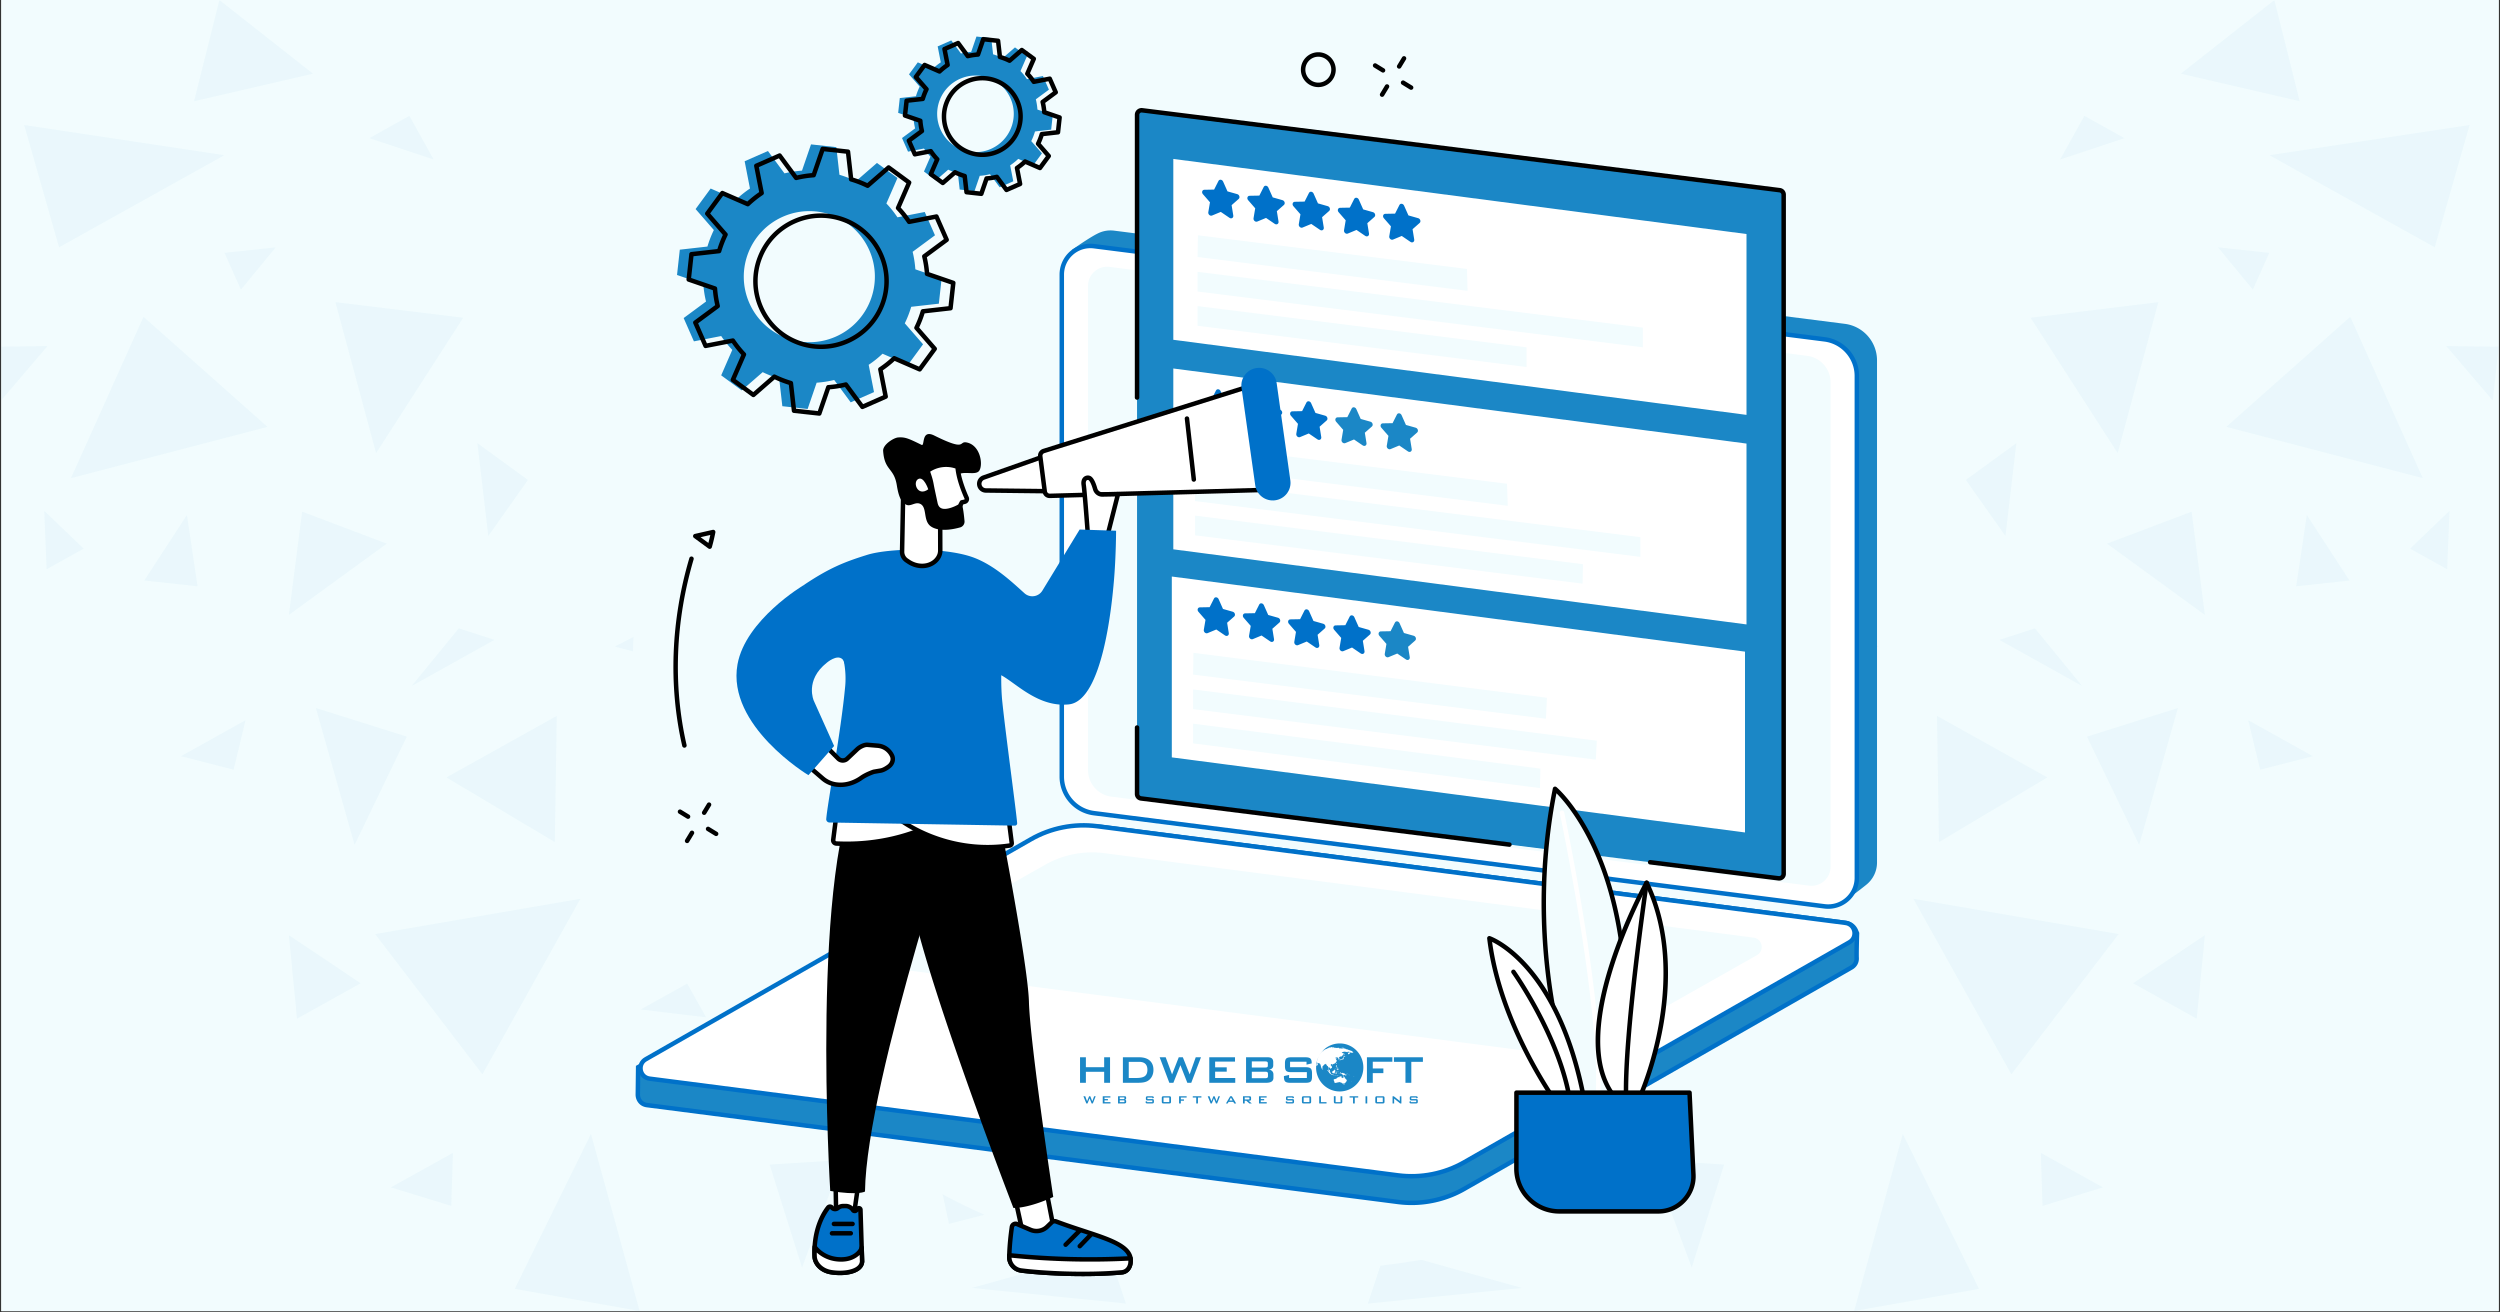 <svg xmlns="http://www.w3.org/2000/svg" width="1200" height="630" version="1.0" viewBox="0 0 900 472.5"><rect x="0" y="0" width="900" height="472.5" fill="#333333" stroke="none"/><defs><clipPath id="b"><path d="M.477 0h899.046v472H.477Zm0 0"/></clipPath><clipPath id="c"><path d="M.477 0H451v472H.477Zm0 0"/></clipPath><clipPath id="f"><path d="M.477 0h450.285v472H.477Zm0 0"/></clipPath><clipPath id="h"><path d="M.477 124H18v21H.477Zm0 0"/></clipPath><clipPath id="i"><path d="M418 414h32.762v16H418Zm0 0"/></clipPath><clipPath id="g"><path d="M0 0h451v472H0z"/></clipPath><clipPath id="e"><path d="M0 0h451v472H0z"/></clipPath><clipPath id="j"><path d="M446 0h453.523v472H446Zm0 0"/></clipPath><clipPath id="m"><path d="M434 124h19.516v21H434Zm0 0"/></clipPath><clipPath id="n"><path d="M.992 414H34v16H.992Zm0 0"/></clipPath><clipPath id="l"><path d="M0 0h454v472H0z"/></clipPath><clipPath id="o"><path d="M390 394h5v3.367h-5Zm0 0"/></clipPath><clipPath id="p"><path d="M396 394h4v3.367h-4Zm0 0"/></clipPath><clipPath id="q"><path d="M402 394h4v3.367h-4Zm0 0"/></clipPath><clipPath id="r"><path d="M412 394h4v3.367h-4Zm0 0"/></clipPath><clipPath id="s"><path d="M418 394h4v3.367h-4Zm0 0"/></clipPath><clipPath id="t"><path d="M424 394h4v3.367h-4Zm0 0"/></clipPath><clipPath id="u"><path d="M429 394h4v3.367h-4Zm0 0"/></clipPath><clipPath id="v"><path d="M434 394h6v3.367h-6Zm0 0"/></clipPath><clipPath id="w"><path d="M441 394h5v3.367h-5Zm0 0"/></clipPath><clipPath id="x"><path d="M447 394h4v3.367h-4Zm0 0"/></clipPath><clipPath id="y"><path d="M453 394h4v3.367h-4Zm0 0"/></clipPath><clipPath id="z"><path d="M462 394h4v3.367h-4Zm0 0"/></clipPath><clipPath id="A"><path d="M468 394h5v3.367h-5Zm0 0"/></clipPath><clipPath id="B"><path d="M474 394h4v3.367h-4Zm0 0"/></clipPath><clipPath id="C"><path d="M480 394h4v3.367h-4Zm0 0"/></clipPath><clipPath id="D"><path d="M485 394h4v3.367h-4Zm0 0"/></clipPath><clipPath id="E"><path d="M491 394h2v3.367h-2Zm0 0"/></clipPath><clipPath id="F"><path d="M495 394h4v3.367h-4Zm0 0"/></clipPath><clipPath id="G"><path d="M501 394h4v3.367h-4Zm0 0"/></clipPath><clipPath id="H"><path d="M507 394h4v3.367h-4Zm0 0"/></clipPath><clipPath id="I"><path d="M388.805 380H400v10h-11.195Zm0 0"/></clipPath><clipPath id="J"><path d="M501 380h11.422v10H501Zm0 0"/></clipPath><clipPath id="K"><path d="M473 375.637h18V393h-18Zm0 0"/></clipPath><mask id="d"><g filter="url(#a)"><path fill-opacity=".04" d="M-90-47.25H990v567H-90z"/></g></mask><mask id="k"><g filter="url(#a)"><path fill-opacity=".04" d="M-90-47.25H990v567H-90z"/></g></mask><filter id="a" width="100%" height="100%" x="0%" y="0%"><feColorMatrix color-interpolation-filters="sRGB" values="0 0 0 0 1 0 0 0 0 1 0 0 0 0 1 0 0 0 1 0"/></filter></defs><g clip-path="url(#b)"><path fill="#fff" d="M.477 0h899.046v472H.477Zm0 0"/><path fill="#f2fcfe" d="M.477 0h899.046v472H.477Zm0 0"/></g><g clip-path="url(#c)" mask="url(#d)"><g clip-path="url(#e)"><g clip-path="url(#f)"><g clip-path="url(#g)"><path fill="#1b87c6" d="m113.73 254.902 13.922 49.227 18.786-38.938ZM135.063 336.27l38.605 50.453 35.258-63.149ZM51.664 114.066l-26.098 58.055 70.7-18.457ZM212.746 408.246l-27.418 55.738 44.93 7.977ZM108.773 184.203l-4.765 37.14 35.207-25.624ZM8.715 45.02 21.27 89.008l59.468-33.133ZM80.832 91.035l5.902 13.215 12.504-15.195ZM51.95 208.98l19.16 2.079-3.82-25.63ZM165.172 226.207l-16.942 20.719 29.735-16.567ZM88.383 259.293l-23.219 12.93 18.926 4.863ZM120.762 108.781l14.629 54.324 31.34-48.707ZM200.43 257.734l-.707 45.403-38.985-23.266ZM291.992 354.348l-7.504 23.644 23.785-13.262ZM163.05 415.04l-.613 19.07-21.71-6.657ZM104.008 336.695l25.816 17.274-22.89 12.742ZM78.992.04l33.653 26.48-42.762 9.91Zm0 0"/><g clip-path="url(#h)"><path fill="#1b87c6" d="M-1.762 124.828.363 144.18l16.707-19.586Zm0 0"/></g><path fill="#1b87c6" d="m132.984 49.738 23.078 7.645-8.683-15.668ZM30.098 197.512l-14.16-13.594.851 21.004ZM255.223 303.941l-14.536-8.828 17.368 26.809ZM221.336 232.766l36.719 9.722-12.364-22.226ZM171.875 159.566l3.918 33.368 14.254-20.153ZM302.75 274.113l.426 47.196 47.715-16.946ZM247.39 354.11l6.798 12.128-23.504-2.832ZM335.695 358.074l14.63 28.602 15.152-36.906ZM277.078 419.242l11.656 37.047 14.348-38.652ZM341.64 440.574l17.087-4.39-22.985-23.172ZM383.648 397.246l15.622-16.375-1.133 23.93ZM398.89 449.965l-48.94 13.687 55.359 5.618Zm0 0"/><g clip-path="url(#i)"><path fill="#1b87c6" d="m419.469 414.664-.801 15.242 32.094-12.035Zm0 0"/></g></g></g></g></g><g clip-path="url(#j)" mask="url(#k)"><g clip-path="url(#l)" transform="translate(446)"><path fill="#1b87c6" d="m338.023 254.902-13.921 49.227-18.786-38.938ZM316.691 336.27l-38.605 50.453-35.258-63.149ZM400.09 114.066l26.098 58.055-70.7-18.457ZM239.008 408.246l27.418 55.738-44.93 7.977ZM342.98 184.203l4.766 37.14-35.207-25.624ZM443.04 45.02l-12.556 43.988-59.468-33.133ZM370.922 91.035l-5.902 13.215-12.504-15.195ZM399.805 208.98l-19.16 2.079 3.82-25.63ZM286.582 226.207l16.941 20.719-29.734-16.567ZM363.371 259.293l23.219 12.93-18.926 4.863ZM330.992 108.781l-14.629 54.324-31.34-48.707ZM251.324 257.734l.707 45.403 38.985-23.266ZM159.762 354.348l7.504 23.644-23.786-13.262ZM288.703 415.04l.613 19.07 21.711-6.657ZM347.746 336.695 321.93 353.97l22.89 12.742ZM372.762.04l-33.653 26.48 42.762 9.91Zm0 0"/><g clip-path="url(#m)"><path fill="#1b87c6" d="m453.516 124.828-2.125 19.352-16.707-19.586Zm0 0"/></g><path fill="#1b87c6" d="m318.77 49.738-23.082 7.645 8.687-15.668ZM421.656 197.512l14.16-13.594-.851 21.004ZM196.531 303.941l14.535-8.828-17.367 26.809ZM230.418 232.766l-36.719 9.722 12.363-22.226ZM279.879 159.566l-3.918 33.368-14.254-20.153ZM149.004 274.113l-.426 47.196-47.715-16.946ZM204.363 354.11l-6.797 12.128 23.504-2.832ZM116.059 358.074l-14.63 28.602-15.152-36.906ZM174.676 419.242 163.02 456.29l-14.348-38.652ZM110.113 440.574l-17.086-4.39 22.985-23.172ZM68.105 397.246l-15.62-16.375 1.132 23.93ZM52.863 449.965l48.942 13.687-55.36 5.618Zm0 0"/><g clip-path="url(#n)"><path fill="#1b87c6" d="m32.285 414.664.8 15.242L.993 417.871Zm0 0"/></g></g></g><path fill="#f2fcfe" d="M247.371 149.652c-9.676 21.453-24.004 62.52-18.246 113.602 7.387 65.535 43.96 117.203 79.54 146.238 118.05 96.344 334.155 34.102 362.773-56.652 5.19-16.465 3.734-32.344 1.933-51.883-5.71-62.148-35.805-80.621-56.039-146.605-18.414-60.055-.258-66.813-17.484-93.504C562.492 2.934 454.652.012 380.449 27.778c-28.5 10.663-97.66 43.378-133.078 121.874"/><path fill="#1b87c6" d="M345.617 28.367c6.969-3.066 15.106.098 18.172 7.067 3.066 6.968-.098 15.105-7.066 18.171-6.97 3.067-15.106-.097-18.172-7.066-3.067-6.973.097-15.105 7.066-18.172M324.73 49.691l2.16 4.903 5.739-1.121a22 22 0 0 0 2.332 2.914l-2.336 5.36 4.32 3.163 4.414-3.836c1.118.543 2.282.996 3.473 1.348l.66 5.812 5.32.586 1.899-5.527a21.7 21.7 0 0 0 3.687-.574l3.477 4.703 4.902-2.156-1.117-5.743a21.7 21.7 0 0 0 2.91-2.328l5.36 2.332 3.168-4.316-3.844-4.414q.823-1.683 1.351-3.473l5.813-.656.586-5.328-5.527-1.899a22 22 0 0 0-.575-3.687l4.707-3.473-2.156-4.902-5.742 1.117a22.3 22.3 0 0 0-2.332-2.914l2.336-5.355-4.32-3.165-4.415 3.84c-1.117-.547-2.28-1-3.472-1.351l-.656-5.813-5.325-.586-1.898 5.528c-1.23.082-2.465.277-3.688.574l-3.476-4.707-4.902 2.156 1.12 5.742a22 22 0 0 0-2.913 2.328l-5.36-2.328-3.164 4.317 3.84 4.414a22.6 22.6 0 0 0-1.352 3.472l-5.812.657-.582 5.324 5.523 1.902q.13 1.846.575 3.688z"/><path d="M348.074 29.316h.008Zm5.551-.363c-1.777 0-3.55.367-5.223 1.106a12.9 12.9 0 0 0-6.87 7.175 12.9 12.9 0 0 0 .214 9.934c2.883 6.547 10.559 9.531 17.11 6.648 6.546-2.879 9.535-10.554 6.652-17.105a12.92 12.92 0 0 0-7.176-6.871 13 13 0 0 0-4.707-.887m.023 27.578c-5.617 0-10.98-3.254-13.382-8.715a14.53 14.53 0 0 1-.243-11.168 14.5 14.5 0 0 1 7.727-8.07 14.5 14.5 0 0 1 11.168-.242 14.5 14.5 0 0 1 8.07 7.727c3.239 7.363-.117 15.992-7.484 19.238a14.5 14.5 0 0 1-5.856 1.23m-4.968 11.926 4.035.438 1.691-4.915a.81.81 0 0 1 .707-.542c1.18-.079 2.375-.27 3.555-.551a.82.82 0 0 1 .84.304l3.09 4.188 3.718-1.64-.992-5.106a.8.8 0 0 1 .34-.824 21.4 21.4 0 0 0 2.809-2.246.81.81 0 0 1 .879-.157l4.765 2.078 2.403-3.277-3.418-3.93a.81.81 0 0 1-.118-.882 21.5 21.5 0 0 0 1.305-3.348.8.8 0 0 1 .684-.574l5.172-.586.44-4.04-4.913-1.687a.81.81 0 0 1-.543-.71 21.6 21.6 0 0 0-.555-3.548.82.82 0 0 1 .305-.843l4.187-3.09-1.636-3.723-5.106.996a.81.81 0 0 1-.828-.344 21 21 0 0 0-2.246-2.804.8.8 0 0 1-.152-.88l2.074-4.765-3.277-2.402-3.926 3.414a.8.8 0 0 1-.887.117c-1.074-.523-2.2-.96-3.348-1.3a.81.81 0 0 1-.57-.684l-.586-5.172-4.039-.442-1.691 4.915a.81.81 0 0 1-.707.543 21.7 21.7 0 0 0-3.555.55.8.8 0 0 1-.836-.3l-3.094-4.188-3.719 1.637.997 5.105a.805.805 0 0 1-.344.824 22 22 0 0 0-2.809 2.247.8.8 0 0 1-.879.156l-4.765-2.074-2.403 3.273 3.418 3.926a.81.81 0 0 1 .118.886c-.524 1.075-.961 2.2-1.305 3.348a.81.81 0 0 1-.684.578l-5.172.582-.441 4.04 4.914 1.687c.309.11.523.387.543.71.082 1.177.266 2.368.555 3.552a.82.82 0 0 1-.305.843l-4.187 3.09 1.636 3.719 5.11-.996c.32-.063.64.074.824.344a21.7 21.7 0 0 0 2.246 2.808c.223.23.285.582.152.88l-2.074 4.76 3.277 2.407 3.926-3.418a.8.8 0 0 1 .883-.117c1.078.523 2.203.96 3.352 1.3a.82.82 0 0 1 .574.688Zm4.593 2.121q-.046.001-.09-.004l-5.324-.586a.806.806 0 0 1-.714-.71l-.598-5.29a24 24 0 0 1-2.598-1.008l-4.015 3.497a.816.816 0 0 1-1.008.039l-4.32-3.168a.804.804 0 0 1-.262-.973l2.12-4.871a23 23 0 0 1-1.741-2.184l-5.223 1.02a.805.805 0 0 1-.895-.469l-2.156-4.902a.806.806 0 0 1 .258-.973l4.281-3.164a23 23 0 0 1-.43-2.758l-5.027-1.726a.81.81 0 0 1-.539-.856l.582-5.324a.806.806 0 0 1 .711-.711l5.29-.598c.284-.886.624-1.757 1.01-2.601l-3.495-4.016a.81.81 0 0 1-.04-1.008l3.165-4.32a.81.81 0 0 1 .976-.262l4.872 2.125a23 23 0 0 1 2.183-1.746l-1.02-5.218a.81.81 0 0 1 .465-.899l4.903-2.152a.81.81 0 0 1 .976.258l3.16 4.277q1.384-.3 2.762-.43l1.727-5.023a.8.8 0 0 1 .851-.54l5.325.583c.375.039.671.336.714.71l.602 5.29c.883.285 1.75.625 2.594 1.008l4.015-3.493a.806.806 0 0 1 1.008-.039l4.32 3.164a.804.804 0 0 1 .262.973l-2.12 4.875c.616.68 1.202 1.41 1.741 2.18l5.223-1.02a.81.81 0 0 1 .894.473l2.157 4.898a.81.81 0 0 1-.258.977l-4.281 3.16c.203.918.343 1.844.43 2.762l5.027 1.726a.805.805 0 0 1 .539.852l-.582 5.324a.806.806 0 0 1-.711.715l-5.29.598a24 24 0 0 1-1.011 2.597l3.496 4.016a.805.805 0 0 1 .04 1.008l-3.165 4.32a.814.814 0 0 1-.976.262l-4.872-2.121c-.683.613-1.414 1.199-2.18 1.742l1.016 5.222a.805.805 0 0 1-.468.895l-4.903 2.156a.804.804 0 0 1-.972-.262l-3.16-4.277c-.919.2-1.844.344-2.762.43l-1.727 5.027a.81.81 0 0 1-.762.543"/><path fill="#1b87c6" d="M281.86 78.008c11.925-5.246 25.847.168 31.093 12.094s-.168 25.847-12.094 31.093c-11.925 5.25-25.847-.168-31.093-12.093-5.25-11.926.164-25.848 12.093-31.094M246.116 114.5l3.692 8.387 9.824-1.914a38 38 0 0 0 3.988 4.984l-3.992 9.168 7.39 5.418 7.551-6.57a38.6 38.6 0 0 0 5.942 2.308l1.129 9.95 9.109 1 3.246-9.458a38 38 0 0 0 6.313-.98l5.949 8.05 8.387-3.69-1.918-9.825a37.7 37.7 0 0 0 4.988-3.988l9.164 3.992 5.422-7.387-6.574-7.55a38.7 38.7 0 0 0 2.312-5.946l9.95-1.129.995-9.105-9.453-3.254a38 38 0 0 0-.984-6.309l8.05-5.945-3.687-8.39-9.824 1.917a38 38 0 0 0-3.988-4.988l3.992-9.168-7.39-5.418-7.552 6.574a38.5 38.5 0 0 0-5.945-2.312l-1.125-9.945-9.11-1-3.25 9.453a38 38 0 0 0-6.308.984l-5.95-8.05-8.386 3.687 1.914 9.824A38 38 0 0 0 265 71.863l-9.164-3.992-5.418 7.39 6.57 7.552a39 39 0 0 0-2.312 5.945l-9.946 1.125-1 9.11 9.458 3.25c.144 2.105.472 4.214.98 6.308z"/><path d="M286.387 80.379c-5.57 2.453-9.856 6.926-12.059 12.598-2.207 5.671-2.074 11.863.379 17.433 2.45 5.57 6.922 9.852 12.594 12.059s11.863 2.074 17.433-.38a22.63 22.63 0 0 0 12.063-12.597 22.63 22.63 0 0 0-.383-17.43A22.64 22.64 0 0 0 303.82 80c-5.672-2.203-11.863-2.07-17.433.379m9.18 45.27a24.4 24.4 0 0 1-8.852-1.672 24.24 24.24 0 0 1-13.488-12.915 24.24 24.24 0 0 1-.407-18.671c2.364-6.075 6.95-10.864 12.914-13.493a24.26 24.26 0 0 1 18.672-.402 24.24 24.24 0 0 1 13.489 12.914c2.625 5.965 2.77 12.594.406 18.672a24.24 24.24 0 0 1-12.914 13.488 24.4 24.4 0 0 1-9.82 2.078m-8.997 21.484 7.828.855 3.04-8.843a.8.8 0 0 1 .707-.543 37 37 0 0 0 6.175-.961.8.8 0 0 1 .84.304l5.563 7.532 7.207-3.172-1.793-9.188a.81.81 0 0 1 .343-.828 37 37 0 0 0 4.88-3.898.8.8 0 0 1 .882-.157l8.57 3.735 4.657-6.348-6.149-7.066a.81.81 0 0 1-.117-.883 38 38 0 0 0 2.262-5.82.82.82 0 0 1 .683-.575l9.309-1.054.856-7.825-8.84-3.039a.81.81 0 0 1-.547-.707 37 37 0 0 0-.961-6.175.81.81 0 0 1 .305-.84l7.53-5.567-3.167-7.203-9.192 1.79a.8.8 0 0 1-.824-.34 37.7 37.7 0 0 0-3.902-4.88.81.81 0 0 1-.156-.882l3.734-8.57-6.348-4.657-7.066 6.149a.81.81 0 0 1-.883.117 37.6 37.6 0 0 0-5.82-2.262.82.82 0 0 1-.574-.687l-1.051-9.305-7.828-.856-3.04 8.84a.81.81 0 0 1-.706.547c-2.043.14-4.122.465-6.176.961a.82.82 0 0 1-.84-.305l-5.563-7.53-7.207 3.167 1.793 9.191a.81.81 0 0 1-.343.825 37.4 37.4 0 0 0-4.88 3.902.81.81 0 0 1-.878.156l-8.574-3.734-4.657 6.348 6.149 7.062a.8.8 0 0 1 .117.887 38 38 0 0 0-2.262 5.82.82.82 0 0 1-.683.574l-9.309 1.055-.855 7.82 8.843 3.04a.82.82 0 0 1 .543.71c.14 2.043.465 4.121.961 6.172a.82.82 0 0 1-.304.844l-7.532 5.562 3.168 7.207 9.192-1.793a.805.805 0 0 1 .824.344 38 38 0 0 0 3.902 4.88.81.81 0 0 1 .156.882l-3.734 8.57 6.348 4.657 7.066-6.153a.81.81 0 0 1 .883-.113 38 38 0 0 0 5.82 2.262.82.82 0 0 1 .575.683Zm8.383 2.539c-.031 0-.058-.004-.09-.008l-9.11-.996a.81.81 0 0 1-.714-.711l-1.066-9.422c-1.73-.539-3.43-1.2-5.07-1.972l-7.153 6.226a.81.81 0 0 1-1.008.04l-7.39-5.419a.814.814 0 0 1-.266-.976l3.781-8.676a39.4 39.4 0 0 1-3.398-4.258l-9.305 1.813a.8.8 0 0 1-.894-.465l-3.692-8.391a.81.81 0 0 1 .262-.977l7.62-5.628a40 40 0 0 1-.839-5.383l-8.95-3.078a.81.81 0 0 1-.542-.852l1-9.113a.81.81 0 0 1 .71-.715l9.423-1.066c.539-1.73 1.199-3.43 1.972-5.067l-6.226-7.152a.81.81 0 0 1-.04-1.008l5.419-7.39a.805.805 0 0 1 .972-.266l8.68 3.781a39 39 0 0 1 4.258-3.398l-1.817-9.305a.81.81 0 0 1 .47-.895l8.386-3.687a.805.805 0 0 1 .976.254l5.633 7.625a40 40 0 0 1 5.383-.84l3.078-8.953a.81.81 0 0 1 .852-.54l9.11 1a.81.81 0 0 1 .714.712l1.066 9.422c1.73.539 3.434 1.199 5.07 1.972l7.153-6.226a.81.81 0 0 1 1.008-.043l7.39 5.422a.81.81 0 0 1 .262.976l-3.777 8.676a39 39 0 0 1 3.398 4.254l9.305-1.809a.8.8 0 0 1 .895.465l3.691 8.39a.805.805 0 0 1-.262.973l-7.62 5.63c.405 1.792.687 3.597.839 5.386l8.95 3.078c.359.121.581.477.542.852l-1 9.109a.806.806 0 0 1-.71.715l-9.423 1.066c-.539 1.73-1.199 3.43-1.972 5.07l6.226 7.149c.246.289.266.707.04 1.012l-5.419 7.39a.81.81 0 0 1-.976.262l-8.676-3.777a38.6 38.6 0 0 1-4.258 3.398l1.817 9.305a.81.81 0 0 1-.47.894l-8.386 3.688a.81.81 0 0 1-.976-.258l-5.633-7.621c-1.79.406-3.594.687-5.383.836l-3.078 8.953a.805.805 0 0 1-.762.547"/><path fill="#1b87c6" d="m664.898 323.84-263.8-36.688c-6.625-.847-11.59-6.48-11.59-13.16l-3.621-184.004s6.011-4.336 9.422-5.996a10.26 10.26 0 0 1 5.812-.953l263.02 33.543a13.27 13.27 0 0 1 11.586 13.16v180.73c0 3.231-1.477 6.083-3.766 7.962-2.102 1.73-7.063 5.406-7.063 5.406"/><path fill="#fff" d="m656.848 326.285-263.02-33.543a13.27 13.27 0 0 1-11.586-13.16V98.855c0-6.21 5.453-11.011 11.61-10.226l263.023 33.543a13.265 13.265 0 0 1 11.586 13.16v180.73c0 6.208-5.45 11.008-11.613 10.223"/><path fill="#0071c9" d="M656.953 325.48a9.5 9.5 0 0 0 7.48-2.293 9.52 9.52 0 0 0 3.223-7.128v-180.73c0-6.255-4.68-11.567-10.883-12.36L393.75 89.429a9.5 9.5 0 0 0-7.477 2.294 9.5 9.5 0 0 0-3.222 7.129v180.73c0 6.254 4.68 11.566 10.883 12.356Zm1.2 1.696q-.705 0-1.403-.09l-263.023-33.543c-7.008-.895-12.293-6.895-12.293-13.961V98.852a11.118 11.118 0 0 1 12.523-11.028l263.02 33.543c7.011.895 12.293 6.895 12.293 13.961v180.73a11.114 11.114 0 0 1-11.117 11.117"/><path fill="#f2fcfe" d="m651.258 318.832-251.14-32.027a9.65 9.65 0 0 1-8.43-9.57V102.91c0-4.148 3.64-7.355 7.757-6.832l251.145 32.027a9.65 9.65 0 0 1 8.426 9.57v174.329c0 4.148-3.641 7.355-7.758 6.828"/><path fill="#1b87c6" d="m503.406 432.723-270.508-34.887c-2.117-.27-3.312-2.043-3.285-3.816.02-1.223.117-9.836.117-9.836l143.032-81.766c7.168-4.094 16.437-5.676 24.625-4.625l267.09 34.453a4.58 4.58 0 0 1 3.625 2.742l.43 1.008s-.231 7.18-.141 8.856a3.67 3.67 0 0 1-1.887 3.453L527.062 428.03a38 38 0 0 1-23.656 4.692"/><path fill="#0071c9" d="M503.508 431.922c7.96 1.02 16.183-.613 23.152-4.594l139.438-79.726c1.011-.575 1.55-1.559 1.488-2.707-.086-1.56.094-7.602.133-8.747l-.36-.843a3.81 3.81 0 0 0-2.988-2.258l-267.09-34.453c-8.281-1.059-17.297.633-24.117 4.527l-142.629 81.535c-.02 1.805-.097 8.324-.113 9.38-.02 1.32.86 2.776 2.578 3Zm4.66 1.91c-1.625 0-3.254-.102-4.867-.309l-270.508-34.886c-2.656-.34-4.02-2.586-3.988-4.633.02-1.219.117-9.828.117-9.828l.008-.461.402-.23 143.027-81.77c7.114-4.063 16.508-5.828 25.13-4.723l267.093 34.453a5.41 5.41 0 0 1 4.262 3.227l.5 1.168-.008.18c0 .07-.227 7.164-.137 8.789.098 1.75-.761 3.32-2.297 4.199L527.461 428.73c-5.856 3.348-12.566 5.102-19.293 5.102"/><path fill="#fff" d="m266.168 392.492-32.305-4.172c-3.578-.457-4.52-5.203-1.386-6.992l138.691-79.21a37.93 37.93 0 0 1 23.656-4.692l269.54 34.816c3.577.461 4.519 5.203 1.386 6.992l-138.691 79.211a37.98 37.98 0 0 1-23.657 4.696z"/><path fill="#0071c9" d="m266.27 391.691 237.238 30.645c7.957 1.02 16.183-.613 23.152-4.59l138.692-79.215c1.359-.773 1.632-2.129 1.433-3.136-.2-1.008-.969-2.153-2.523-2.352l-269.535-34.82c-7.965-1.016-16.188.613-23.157 4.593L232.88 382.027c-1.36.778-1.629 2.133-1.43 3.137.2 1.008.965 2.152 2.52 2.352Zm241.898 32.559c-1.625 0-3.25-.105-4.863-.309l-269.543-34.82c-1.98-.254-3.512-1.683-3.899-3.64-.39-1.961.48-3.868 2.215-4.856l138.692-79.21c7.273-4.157 15.851-5.856 24.16-4.794l269.543 34.82c1.976.25 3.507 1.684 3.894 3.641.39 1.957-.48 3.863-2.215 4.852l-138.691 79.214c-5.856 3.348-12.563 5.102-19.293 5.102"/><path fill="#f2fcfe" d="m556.176 379.168-233.723-30.41c-3.234-.414-4.082-4.703-1.254-6.317l54.957-31.074a34.3 34.3 0 0 1 21.367-4.234l233.723 30.414c3.23.414 4.082 4.7 1.254 6.316l-54.957 31.067a34.3 34.3 0 0 1-21.367 4.238"/><path fill="#1b87c6" d="M640.281 316.2 410.766 287.44a1.633 1.633 0 0 1-1.43-1.62V41.327c0-.98.86-1.742 1.836-1.617l229.515 28.758a1.635 1.635 0 0 1 1.434 1.617v244.492c0 .98-.863 1.742-1.84 1.621"/><path fill="#fff" d="m628.738 149.355-206.347-27.03V57.218l206.347 27.035zM628.738 224.793l-206.347-27.035v-65.102l206.347 27.031zM628.2 299.688l-206.348-27.032v-65.105l206.347 27.039z"/><path fill="#f2fcfe" d="M591.422 125.035 431.109 104.95v-7.086l160.313 20.082zM549.55 132.121l-118.44-14.84v-7.086l118.44 14.836zM528.332 104.71l-97.207-12.179.129-7.824 96.855 12.121z"/><path fill="#0071c9" d="m445.418 69.89-3.527-1-1.575-3.538c-.34-.762-1.32-.895-1.656-.223l-1.578 3.121-3.527.066c-.758.012-1.063.946-.516 1.575l2.555 2.933-.606 3.574c-.129.774.664 1.477 1.344 1.196l3.156-1.309 3.153 2.149c.68.46 1.468-.036 1.343-.84l-.605-3.739 2.555-2.25c.546-.484.246-1.496-.516-1.714M461.703 72.059l-3.523-1.004-1.582-3.54c-.336-.761-1.317-.89-1.657-.218l-1.574 3.117-3.531.066c-.758.012-1.059.946-.512 1.575l2.551 2.933-.602 3.578c-.128.77.664 1.473 1.34 1.192l3.157-1.309 3.156 2.149c.68.46 1.472-.032 1.344-.836l-.606-3.742 2.555-2.25c.547-.489.242-1.497-.516-1.711M477.988 74.219l-3.523-1.004-1.578-3.54c-.34-.76-1.32-.89-1.657-.218l-1.578 3.117-3.53.067c-.759.015-1.06.945-.513 1.578l2.551 2.93-.598 3.578c-.128.77.665 1.476 1.34 1.195l3.153-1.309 3.16 2.145c.68.465 1.469-.031 1.344-.836l-.61-3.742 2.555-2.25c.547-.485.246-1.496-.516-1.711M494.277 76.383l-3.53-1-1.575-3.543c-.336-.762-1.317-.89-1.66-.219l-1.578 3.121-3.524.067c-.758.011-1.062.945-.515 1.57l2.554 2.933-.601 3.579c-.13.773.664 1.476 1.343 1.195l3.149-1.309 3.156 2.149c.68.46 1.473-.035 1.344-.84l-.606-3.738 2.555-2.254c.547-.485.246-1.492-.512-1.711M510.563 78.55l-3.528-1.003-1.578-3.54c-.34-.76-1.32-.89-1.66-.222l-1.574 3.121-3.528.067c-.761.011-1.062.941-.515 1.574l2.554 2.93-.601 3.582c-.13.765.66 1.472 1.34 1.191l3.156-1.309 3.152 2.149c.68.46 1.473-.031 1.344-.84l-.605-3.738 2.554-2.254c.547-.485.246-1.492-.512-1.707"/><path fill="#f2fcfe" d="M574.492 273.473 429.496 255.28v-7.086l145.356 18.453zM554.379 283.71l-124.883-16.097v-7.086l125.063 16.18zM556.535 258.746l-127.023-15.883.129-7.828 127.254 16.168z"/><path fill="#0071c9" d="m443.8 220.227-3.527-1.004-1.574-3.54c-.34-.761-1.32-.894-1.656-.218l-1.578 3.117-3.527.066c-.758.016-1.063.946-.516 1.575l2.555 2.93-.606 3.581c-.129.77.664 1.477 1.344 1.196l3.156-1.313 3.152 2.149c.68.46 1.473-.032 1.344-.836l-.605-3.743 2.554-2.25c.547-.484.243-1.496-.515-1.71M460.09 222.387l-3.531-1-1.575-3.543c-.34-.758-1.32-.887-1.66-.219l-1.574 3.121-3.527.066c-.758.012-1.063.946-.516 1.575l2.555 2.933-.606 3.578c-.129.77.664 1.473 1.344 1.192l3.156-1.309 3.153 2.149c.68.46 1.472-.035 1.343-.836l-.605-3.742 2.555-2.25c.546-.485.246-1.5-.512-1.715M476.375 224.555l-3.527-1.004-1.578-3.54c-.34-.761-1.32-.894-1.66-.222l-1.575 3.121-3.531.067c-.754.011-1.059.941-.512 1.574l2.555 2.93-.602 3.582c-.132.769.66 1.476 1.34 1.19l3.156-1.308 3.153 2.149c.68.46 1.472-.035 1.344-.84l-.606-3.738 2.555-2.254c.547-.485.246-1.492-.512-1.707M492.66 226.715l-3.527-1.004-1.578-3.54c-.336-.757-1.32-.89-1.657-.218l-1.578 3.121-3.527.067c-.762.011-1.063.941-.512 1.57l2.551 2.934-.602 3.578c-.128.773.665 1.476 1.344 1.195l3.153-1.309 3.156 2.149c.68.46 1.472-.035 1.34-.84l-.602-3.738 2.555-2.254c.547-.485.242-1.496-.516-1.711"/><path fill="#1b87c6" d="m508.945 228.879-3.527-1-1.578-3.543c-.336-.758-1.317-.89-1.656-.219l-1.579 3.117-3.527.067c-.758.015-1.058.945-.512 1.578l2.551 2.93-.601 3.578c-.13.77.664 1.476 1.343 1.191l3.153-1.305 3.156 2.145c.676.465 1.469-.031 1.344-.836l-.606-3.738 2.555-2.254c.547-.485.242-1.496-.516-1.711"/><path fill="#f2fcfe" d="m590.527 200.469-160.316-20.086v-7.086l160.316 20.086zM569.734 210.117l-139.52-17.402v-7.086l139.657 17.484zM542.793 182.098 430.23 167.965l.13-7.824 112.163 14.007z"/><path fill="#0071c9" d="m444.523 145.328-3.527-1.004-1.582-3.539c-.336-.762-1.316-.89-1.652-.219l-1.578 3.118-3.528.066c-.758.016-1.062.945-.511 1.574l2.55 2.934-.605 3.578c-.13.77.664 1.476 1.344 1.195l3.156-1.308 3.152 2.148c.684.457 1.473-.035 1.344-.84l-.606-3.738 2.555-2.254c.547-.484.242-1.496-.512-1.71M460.805 147.492l-3.528-1.004-1.578-3.539c-.336-.762-1.316-.89-1.652-.219l-1.578 3.122-3.528.062c-.761.016-1.062.945-.515 1.574l2.554 2.934-.601 3.582c-.133.766.66 1.473 1.34 1.191l3.152-1.308 3.156 2.144c.68.465 1.473-.031 1.344-.836l-.605-3.738 2.554-2.254c.547-.484.243-1.496-.515-1.71M477.094 149.656l-3.528-1.004-1.578-3.539c-.336-.761-1.316-.89-1.66-.222l-1.574 3.12-3.527.067c-.762.016-1.063.945-.512 1.574l2.55 2.93-.6 3.582c-.13.77.66 1.473 1.343 1.191l3.152-1.308 3.152 2.148c.684.461 1.473-.035 1.344-.84l-.601-3.738 2.55-2.254c.551-.484.247-1.492-.511-1.707"/><path fill="#1b87c6" d="m493.379 151.816-3.527-1-1.579-3.539c-.336-.761-1.316-.894-1.656-.218l-1.578 3.117-3.527.066c-.758.016-1.059.946-.512 1.574l2.55 2.93-.6 3.582c-.13.77.66 1.473 1.343 1.192l3.152-1.31 3.157 2.15c.675.46 1.472-.036 1.34-.837l-.602-3.742 2.55-2.25c.551-.484.247-1.496-.511-1.715M509.664 153.98l-3.527-1-1.578-3.542c-.336-.758-1.317-.891-1.657-.22l-1.578 3.122-3.527.062c-.758.016-1.059.95-.512 1.578l2.55 2.93-.6 3.582c-.13.77.663 1.473 1.343 1.192l3.152-1.309 3.157 2.148c.675.461 1.472-.035 1.343-.84l-.605-3.738 2.555-2.254c.547-.484.242-1.496-.516-1.71"/><path d="M543.395 304.867q-.049-.001-.102-.008l-132.625-16.617a2.44 2.44 0 0 1-2.137-2.422v-23.902c0-.45.36-.813.805-.813.45 0 .809.364.809.813v23.902a.83.83 0 0 0 .722.82l132.625 16.614a.81.81 0 0 1-.097 1.613M640.488 317.02c-.101 0-.199-.008-.304-.02l-46.227-5.793a.816.816 0 0 1-.703-.902.817.817 0 0 1 .906-.703l46.227 5.793a.83.83 0 0 0 .648-.2.81.81 0 0 0 .278-.617V70.082a.83.83 0 0 0-.723-.816L411.074 40.508a.8.8 0 0 0-.648.203.82.82 0 0 0-.278.617V143.11a.81.81 0 0 1-.808.809.81.81 0 0 1-.809-.809V41.33c0-.704.301-1.368.824-1.833a2.46 2.46 0 0 1 1.918-.594L640.79 67.664a2.44 2.44 0 0 1 2.14 2.418v244.496a2.44 2.44 0 0 1-2.44 2.442"/><path fill="#f2fcfe" d="M569.629 399.809s-23.008-50.442-9.809-115.832c0 0 35.664 29.886 22.809 115.832z"/><path d="M570.156 399.004h11.774c6.445-43.832-.04-72.598-6.633-89.04-5.711-14.222-12.442-21.855-14.973-24.394-6.422 33.055-3.433 62.067.242 80.692 3.602 18.242 8.532 30.27 9.59 32.742m12.473 1.617h-13a.81.81 0 0 1-.734-.473c-.06-.125-5.84-12.937-9.915-33.574-3.757-19.039-6.796-48.847.043-82.754a.81.81 0 0 1 .528-.605c.27-.094.57-.04.785.144.375.309 9.16 7.809 16.457 26.004 6.71 16.715 13.3 45.989 6.633 90.567a.81.81 0 0 1-.797.691"/><path fill="#fff" d="M575.262 395.36h-.047a.814.814 0 0 1-.766-.852c1.762-32.23-12.773-101.051-12.922-101.742a.805.805 0 0 1 .621-.957.806.806 0 0 1 .961.62c.149.696 14.73 69.723 12.957 102.165a.806.806 0 0 1-.804.765"/><path fill="#fff" d="M592.781 317.8s-29.648 53.571-11.816 76.75h9.543s19.066-41.87 2.273-76.75"/><path d="M581.371 393.746h8.606c1.976-4.644 17.093-42.281 2.757-74.133-4.46 8.575-26.605 53.567-11.363 74.133m9.137 1.617h-9.543a.82.82 0 0 1-.637-.316c-7.57-9.836-7.879-25.922-.914-47.809 5.152-16.18 12.586-29.691 12.66-29.828a.79.79 0 0 1 .73-.414c.301.004.575.184.704.457 8.77 18.207 7.687 38.3 5.23 51.945-2.656 14.758-7.445 25.383-7.496 25.489a.81.81 0 0 1-.734.476"/><path d="M585.422 396.781a.81.81 0 0 1-.805-.781c-.863-22.121 7.285-77.758 7.363-78.316a.817.817 0 0 1 .922-.684c.438.066.746.48.68.918-.082.559-8.203 56.043-7.352 78.023a.804.804 0 0 1-.773.836q-.018.005-.035.004"/><path fill="#fff" d="M536.176 337.77s25.258 8.62 34.402 59.64h-9.937s-20.73-28.02-24.465-59.64"/><path d="M561.059 396.602h8.55c-7.91-42.723-27.347-54.985-32.453-57.516 3.864 28.656 21.637 54.34 23.903 57.516m9.52 1.613h-9.934a.8.8 0 0 1-.649-.328c-.21-.282-20.906-28.555-24.621-60.02a.81.81 0 0 1 .293-.726.81.81 0 0 1 .77-.133c.265.09 6.601 2.32 14.117 10.918 6.87 7.86 16.062 22.804 20.82 49.34a.81.81 0 0 1-.797.949"/><path d="M565.148 396.781a.805.805 0 0 1-.796-.68c-3.754-22.68-20.008-45.542-20.168-45.769a.807.807 0 1 1 1.312-.941c.164.23 16.633 23.39 20.445 46.449a.803.803 0 0 1-.793.941"/><path fill="#0071c9" d="M545.918 393.36h62.312l1.399 29.472c.344 7.23-5.426 13.277-12.656 13.277h-35.594c-8.555 0-15.496-6.945-15.484-15.507z"/><path d="m546.727 394.168-.024 26.437a14.56 14.56 0 0 0 4.293 10.387 14.58 14.58 0 0 0 10.387 4.305h35.59a11.74 11.74 0 0 0 8.582-3.676 11.75 11.75 0 0 0 3.27-8.75l-1.364-28.703Zm50.246 42.746h-35.59c-4.36 0-8.45-1.695-11.531-4.777a16.18 16.18 0 0 1-4.766-11.535l.027-27.243c0-.445.36-.808.805-.808h62.316c.43 0 .786.34.805.77l1.399 29.476a13.36 13.36 0 0 1-3.711 9.941 13.35 13.35 0 0 1-9.754 4.176"/><path fill="#fff" d="m361.637 413.957 6.66 30.36 11.555.601-6.38-32.863z"/><path d="m368.953 443.543 9.906.516-6.03-31.082-10.22 1.64Zm10.899 2.184h-.043l-11.555-.602a.815.815 0 0 1-.75-.637l-6.656-30.36a.809.809 0 0 1 .66-.973l11.836-1.897c.43-.07.84.215.922.644l6.379 32.864a.807.807 0 0 1-.793.96"/><path fill="#0071c9" d="M364.27 441.73c-.336 2.38-.883 6.797-.926 10.754-.028 2.489 1.84 4.582 4.304 4.903 6.977.894 22.797 1.87 36.274.648.922-.082 2.555-.754 3.008-3.058 1.523-7.73-11.93-9.625-26.684-15.235a1.6 1.6 0 0 0-1.676.34l-1.593 1.54a5.51 5.51 0 0 1-5.989 1.108l-4.84-2.062a1.36 1.36 0 0 0-1.878 1.062"/><path d="M365.613 441.367a.546.546 0 0 0-.547.477c-.32 2.285-.87 6.715-.914 10.648-.023 2.067 1.524 3.824 3.602 4.09 7.195.922 22.746 1.86 36.094.648.308-.027 1.867-.273 2.289-2.41 1.027-5.218-6.184-7.582-16.164-10.86-3.215-1.054-6.543-2.144-10.016-3.46a.77.77 0 0 0-.824.164l-1.594 1.54a6.31 6.31 0 0 1-6.867 1.273l-4.84-2.067a.6.6 0 0 0-.219-.043m24.27 18.055c-9.078 0-17.543-.621-22.336-1.235-2.89-.37-5.047-2.828-5.012-5.71.047-4.028.606-8.532.934-10.86l.8.113-.8-.113a2.14 2.14 0 0 1 1.082-1.586 2.15 2.15 0 0 1 1.914-.11l4.84 2.067a4.7 4.7 0 0 0 5.113-.945l1.59-1.543a2.4 2.4 0 0 1 2.523-.512c3.442 1.305 6.746 2.387 9.946 3.438 10.367 3.398 18.554 6.086 17.246 12.707-.5 2.531-2.32 3.582-3.727 3.707-4.586.418-9.433.582-14.113.582"/><path fill="#fff" d="M363.355 451.89s-.011.4-.011.594c-.028 2.489 1.84 4.582 4.304 4.903 6.977.894 22.797 1.87 36.274.648.922-.082 2.555-.754 3.008-3.058.136-.704.05-1.977.05-1.977l-.953.047a279.5 279.5 0 0 1-40.836-.98z"/><path d="M364.16 452.781c.113 1.938 1.613 3.547 3.594 3.801 7.195.922 22.746 1.86 36.094.648.308-.027 1.867-.273 2.289-2.41.05-.254.066-.625.066-.972l-.137.007c-13.613.668-27.39.34-40.953-.984Zm25.723 6.64c-9.078 0-17.543-.62-22.336-1.233-2.89-.372-5.047-2.829-5.012-5.711l.012-.606a.804.804 0 0 1 .887-.785l1.836.18a279.5 279.5 0 0 0 40.714.972l.957-.047a.8.8 0 0 1 .848.75c.008.145.09 1.403-.066 2.192-.5 2.531-2.32 3.582-3.727 3.707-4.586.418-9.433.582-14.113.582M383.629 448.902a.809.809 0 0 1-.57-1.383l5.175-5.175a.809.809 0 0 1 1.14 1.145l-5.175 5.175a.8.8 0 0 1-.57.238M388.715 449.438a.808.808 0 0 1-.582-1.368l4.137-4.3a.808.808 0 1 1 1.16 1.125l-4.133 4.293a.82.82 0 0 1-.582.25"/><path fill="#fff" d="m310.168 418.012-2.887 20.258h-6.246l-.348-19.922z"/><path d="M301.828 437.46h4.754l2.652-18.608-7.726.273Zm5.453 1.618h-6.246a.807.807 0 0 1-.808-.793l-.348-19.926a.813.813 0 0 1 .781-.824l9.48-.332a.8.8 0 0 1 .63.27c.16.175.234.418.199.652l-2.887 20.258a.805.805 0 0 1-.8.695"/><path fill="#0071c9" d="M299.18 457.988c-3.711-.61-5.801-3.273-5.914-5.566-.34-6.817 1.46-13.297 4.84-17.695a.878.878 0 0 1 1.43.07l.089.082c.582.531 1.45.496 2.047-.016a2.85 2.85 0 0 1 1.808-.68l.946-.015c1.058-.012 2.105.578 2.66 1.46.254.411.851.435 1.172.075l.535-.601a.582.582 0 0 1 .984.402l.578 18.652c-.28 3.653-6.32 4.633-11.175 3.832"/><path d="M299.309 457.191c3.683.606 7.46.082 9.187-1.277.64-.5.984-1.086 1.05-1.781l-.562-18.031-.125.136a1.56 1.56 0 0 1-1.304.52 1.5 1.5 0 0 1-1.157-.695c-.41-.66-1.222-1.094-1.96-1.086l-.946.015a2.06 2.06 0 0 0-1.297.488c-.933.793-2.242.793-3.113 0l-.172-.156-.058-.094c-.004-.003-.02-.03-.059-.03-3.348 4.32-5.05 10.573-4.719 17.183.094 1.93 1.961 4.27 5.235 4.808m3.105 1.864c-1.191 0-2.351-.102-3.367-.27-4.152-.683-6.457-3.695-6.59-6.324-.348-6.984 1.477-13.629 5.008-18.227.332-.43.848-.675 1.402-.652.508.027.977.273 1.278.68l.023.02c.262.241.676.226.98-.032a3.68 3.68 0 0 1 2.32-.875l.946-.012a3.97 3.97 0 0 1 3.305 1.758l.511-.601a1.37 1.37 0 0 1 1.489-.286c.515.211.847.688.863 1.246l.582 18.696-.004.039c-.09 1.16-.664 2.187-1.664 2.973-1.766 1.382-4.5 1.867-7.082 1.867"/><path fill="#fff" d="M310.2 449.164c-.106.41-.278.8-.524 1.145-.832 1.164-3.113 3.441-7.985 3.043-5.765-.47-8.41-4.485-8.41-4.485a33 33 0 0 0-.015 3.555c.113 2.293 2.203 4.957 5.914 5.566 4.855.801 10.894-.18 11.175-3.832z"/><path d="M294.035 450.91c0 .492.012.98.04 1.473.093 1.93 1.96 4.27 5.234 4.808 3.683.606 7.46.082 9.187-1.277.64-.5.984-1.086 1.05-1.781l-.073-2.367c-1.286 1.234-3.723 2.726-7.848 2.394-3.691-.3-6.18-1.957-7.59-3.25m8.38 8.145c-1.192 0-2.353-.102-3.368-.27-4.152-.683-6.457-3.695-6.59-6.324a33 33 0 0 1 .02-3.64.8.8 0 0 1 .597-.731.8.8 0 0 1 .883.336c.098.148 2.523 3.691 7.8 4.12 4.372.356 6.427-1.546 7.263-2.71q.27-.376.398-.875a.81.81 0 0 1 .871-.598.804.804 0 0 1 .719.778l.156 4.988q.001.045-.004.086c-.09 1.16-.664 2.187-1.664 2.973-1.766 1.382-4.5 1.867-7.082 1.867M306.227 444.797h-6.7a.804.804 0 0 1-.808-.805c0-.449.36-.808.808-.808h6.7a.808.808 0 1 1 0 1.613M306.922 441.422h-6.703a.808.808 0 1 1 0-1.617h6.703c.445 0 .805.36.805.808 0 .446-.36.809-.805.809M357.879 284.719s12.16 61.21 12.539 75.98c.383 14.774 8.75 70.2 8.75 70.2s-8.3 4-14.34 3.968c0 0-35.652-92.324-37.765-116.59-2.114-24.27 4.953-35.375 4.953-35.375z"/><path d="M348.508 280.867s-36.578 107.797-37.11 148.09c0 0-2.226 1.465-12.515-.219 0 0-7.414-119.078 11.597-150.07z"/><path fill="#fff" d="m374.977 164.563-20.84 7.347a2.4 2.4 0 0 0-1.575 2.656 2.41 2.41 0 0 0 2.356 2.004l22.11.262z"/><path d="m374.336 165.648-19.93 7.024c-.734.258-1.172 1-1.043 1.762a1.6 1.6 0 0 0 1.563 1.332l21.144.246Zm2.691 11.989h-.007l-22.114-.258a3.21 3.21 0 0 1-3.14-2.68 3.2 3.2 0 0 1 2.105-3.55l20.836-7.344a.8.8 0 0 1 1.066.625l2.051 12.265a.806.806 0 0 1-.797.942"/><path fill="#fff" d="m454.707 137.516-78.969 24.847a1.78 1.78 0 0 0-1.242 1.926l1.617 12.66c.117.91.91 1.586 1.832 1.559l83.34-2.309z"/><path d="m454.066 138.563-78.086 24.57a.98.98 0 0 0-.683 1.054l1.621 12.66a.99.99 0 0 0 1.008.852l82.406-2.281Zm-76.171 40.753a2.59 2.59 0 0 1-2.582-2.265l-1.618-12.66a2.594 2.594 0 0 1 1.797-2.801l78.973-24.848a.81.81 0 0 1 1.039.637l6.578 38.684a.8.8 0 0 1-.172.648.82.82 0 0 1-.601.297l-83.34 2.308z"/><path fill="#0071c9" d="M459.086 180.102c-3.492.488-6.715-1.934-7.203-5.403l-4.934-35.05c-.488-3.473 1.946-6.68 5.438-7.165 3.492-.484 6.718 1.938 7.207 5.407l4.93 35.05c.488 3.47-1.946 6.676-5.438 7.16"/><path d="M429.77 173.43a.81.81 0 0 1-.805-.72l-2.461-21.944a.808.808 0 0 1 1.605-.184l2.465 21.95a.814.814 0 0 1-.715.894c-.027.004-.062.004-.09.004"/><path fill="#fff" d="M336.758 296.203s-14.035 8.567-35.676 7.469a1.194 1.194 0 0 1-1.125-1.336l1.168-9.164z"/><path d="m301.828 294.043-1.066 8.394c-.02.141.043.243.082.286a.38.38 0 0 0 .277.14c16.027.813 27.922-3.785 32.79-6.09Zm3.035 10.531q-1.87.001-3.824-.097a2 2 0 0 1-1.434-.715 1.99 1.99 0 0 1-.449-1.528l1.168-9.164a.816.816 0 0 1 .871-.703l35.633 3.031a.815.815 0 0 1 .719.622.815.815 0 0 1-.367.875c-.133.082-12.828 7.68-32.317 7.68"/><path fill="#fff" d="M323.926 295.04s16.031 12.788 39.512 9.366c.48-.07.847-.465.785-.945l-1.215-9.531z"/><path d="M326.41 295.781c4.945 3.153 18.727 10.473 36.914 7.824.063-.007.094-.039.098-.046l-1.121-8.797Zm29.133 10.008c-19.188 0-31.98-10.004-32.121-10.117a.81.81 0 0 1-.266-.887.81.81 0 0 1 .746-.55l39.082-1.11a.81.81 0 0 1 .829.703l1.21 9.527c.118.903-.53 1.715-1.468 1.852a56 56 0 0 1-8.012.582"/><path fill="#fff" d="M391.617 192.262s-1.113-15.258-1.484-17.657c-.363-2.402 1.18-2.82 1.93-2.558.972.34 1.726 2.36 2.187 3.98a2.74 2.74 0 0 0 2.785 1.989l5.438-.11-3.7 14.59z"/><path d="m392.367 191.48 5.781.188 3.278-12.934-4.38.086c-1.628.098-3.116-.96-3.573-2.57-.711-2.5-1.387-3.34-1.676-3.437a.64.64 0 0 0-.586.125c-.293.242-.39.792-.277 1.546.324 2.125 1.207 13.899 1.433 16.996m6.406 1.829h-.027l-7.156-.239a.8.8 0 0 1-.777-.75c-.012-.152-1.118-15.254-1.477-17.593-.262-1.711.312-2.594.844-3.036.597-.496 1.441-.652 2.148-.406.676.235 1.688.961 2.7 4.524a1.92 1.92 0 0 0 1.96 1.398l5.465-.105a.79.79 0 0 1 .649.304.8.8 0 0 1 .152.7l-3.7 14.59a.81.81 0 0 1-.78.613"/><path fill="#0071c9" d="M401 209.223c.777-9.047.79-18.157.79-18.157l-13.118-.433-13.43 22.012c-1.375 2.246-4.469 2.695-6.43.93-4.687-4.227-10.718-9.923-18.042-12.755-10.133-3.914-30.594-3.566-38.606-1.066-8.027 2.504-13.586 4.652-23.039 11.023 0 0 16.86 17.47 15.145 36.215-1.512 16.485-6.34 41.918-6.825 47.832a1.18 1.18 0 0 0 1.16 1.278l66.727 1.128c.496.008.89-.41.848-.906-.457-5.199-4.02-31.117-5.336-43.543-.305-2.91-.422-6.191-.395-9.695 5.383 2.89 13.426 11.664 24.375 10.488 12.262-1.316 15.508-36.613 16.176-44.351"/><path fill="#fff" d="m291.957 263.25 9.809 9.852a2.31 2.31 0 0 0 3.254.011l3.484-3.293c.844-.832 2.45-1.691 3.637-1.699l3.761.32c3.82.305 5.188 3.52 5.188 3.52.644 1.258.242 2.879-1.024 3.898 0 0-1.597 1.305-3.035 1.551l-2.469.426s-2.613.86-4.515 2.207c-1.906 1.348-4.758 2.672-8.125 2.46l-.262-.015a9.27 9.27 0 0 1-5.46-2.222l-11.137-9.586z"/><path d="m286.227 270.613 10.5 9.04a8.48 8.48 0 0 0 4.984 2.027l.262.02c3.472.214 6.254-1.36 7.605-2.317 1.98-1.403 4.617-2.278 4.73-2.313q.06-.018.118-.03l2.465-.423c1.004-.172 2.261-1.058 2.664-1.383.96-.777 1.297-1.968.816-2.902a.4.4 0 0 1-.027-.055c-.047-.109-1.242-2.77-4.508-3.03l-3.727-.313c-.957.02-2.336.765-3.039 1.46l-3.496 3.305c-1.203 1.188-3.176 1.18-4.379-.027l-9.215-9.254Zm16.398 12.723q-.374 0-.754-.027l-.262-.016a10.1 10.1 0 0 1-5.937-2.414l-11.137-9.59a.805.805 0 0 1-.066-1.16l6.898-7.426a.8.8 0 0 1 .578-.262.8.8 0 0 1 .586.239l9.809 9.851a1.5 1.5 0 0 0 2.11.004l3.5-3.3c.925-.919 2.718-1.915 4.187-1.919.023-.003.047 0 .07 0l3.762.32c4.097.329 5.68 3.598 5.851 3.977.82 1.621.309 3.621-1.246 4.875-.07.059-1.781 1.442-3.406 1.723l-2.41.414c-.371.125-2.61.922-4.246 2.078-1.426 1.012-4.274 2.633-7.887 2.633"/><path fill="#0071c9" d="m303.996 239.156-.07-.476c-.07-.516-.281-1.012-.66-1.371-1.957-1.875-5.602 1.257-5.602 1.257-8.031 6.34-4.695 13.704-4.695 13.704l7.312 16.28-9.254 10.509s-29.496-17.743-25.527-39.883c2.875-16.024 23.648-28.414 23.648-28.414l10.852 7.25 5.832 11.968z"/><path fill="#fff" d="m324.746 198.52.399-20.793 13.308 4.648.04 15.95c-.06 2.558-2.216 4.019-2.216 4.019-2.668 2.023-6.449 1.722-9.226-.149l-.645-.433a3.75 3.75 0 0 1-1.66-3.242"/><path d="M324.746 198.52h.004Zm1.184-19.66-.375 19.675v.012a2.93 2.93 0 0 0 1.304 2.547l.645.433c2.656 1.786 6.066 1.86 8.285.176.05-.035 1.848-1.3 1.895-3.398l-.04-15.356Zm6.047 25.699c-1.817 0-3.704-.567-5.375-1.692l-.645-.433a4.55 4.55 0 0 1-2.02-3.934l.399-20.79a.804.804 0 0 1 1.074-.745l13.309 4.648c.324.114.539.418.543.762l.039 15.945c-.07 2.965-2.469 4.625-2.57 4.696-1.352 1.027-3.02 1.543-4.754 1.543"/><path d="M348.219 159.332c-3.434-.828.297 3.508-11.871-2.535-4.848-2.406-3.317 3.98-4.575 3.36-4.652-2.29-5.925-2.868-8.43-2.677-1.656.125-5.562 2.625-5.413 4.844.476 7.23 3.898 5.961 4.925 12.38.723 4.503 1.692 6.015 3.293 6.94 1.622.938 3.309-1.136 5.157-.242 2.39 1.157 1.125 5.387 3.25 7.621 1.343 1.41 4.84 2.582 11.09.848a2.17 2.17 0 0 0 1.582-2.293c-.125-1.34-.293-3.035-.59-4.64-1.414-7.649-3.696-9.731-2.434-11.418 1.934-2.586 7.063.027 8.375-2.145 1.363-2.258.344-8.91-4.36-10.043"/><path fill="#fff" d="m333.914 169.473.664 2.02c.317.948.563 1.921.738 2.905.34 1.844 1.04 4.993 1.41 6.77 1.2 5.703 8.829 1.055 8.829 1.055l.722-1.38.946-.198c.187-.04.363-.114.504-.239.347-.312.433-.793.253-1.191-.976-2.18-2.96-7.035-3.257-11.13 0 0-5.395-2.472-10.809 1.388"/><path d="m334.871 169.8.477 1.438c.324.985.582 1.996.765 3.016.242 1.328.684 3.375 1.04 5.023.136.641.265 1.235.367 1.723.214 1.023.664 1.672 1.37 1.977 1.755.761 4.798-.614 6.055-1.332l.614-1.176a.82.82 0 0 1 .55-.418l.95-.2a.3.3 0 0 0 .128-.046.22.22 0 0 0 .06-.258c-1.071-2.387-2.876-6.883-3.282-10.89a10.52 10.52 0 0 0-9.094 1.144m5.227 15.012c-.645 0-1.274-.101-1.848-.351-1.207-.524-1.984-1.574-2.312-3.129-.102-.484-.231-1.078-.368-1.71-.355-1.665-.8-3.727-1.047-5.083a21 21 0 0 0-.71-2.793l-.668-2.023a.8.8 0 0 1 .3-.907c5.73-4.086 11.38-1.574 11.618-1.464a.82.82 0 0 1 .468.675c.29 4.028 2.324 8.934 3.188 10.856a1.835 1.835 0 0 1-.453 2.125c-.239.21-.54.355-.875.43l-.575.117-.543 1.039a.84.84 0 0 1-.296.32c-.157.094-3.153 1.899-5.88 1.899"/><path fill="#fff" d="M334.172 176.148s-1.594-4.859-3.649-3.675c-2.058 1.183-.171 6.488 3.649 3.675"/><path d="M474.598 20.422a4.665 4.665 0 0 0-4.664 4.66 4.666 4.666 0 0 0 4.664 4.664c2.57 0 4.66-2.09 4.66-4.664 0-2.57-2.09-4.66-4.66-4.66m0 10.941a6.29 6.29 0 0 1-6.282-6.281 6.286 6.286 0 0 1 6.282-6.277 6.285 6.285 0 0 1 6.277 6.277c0 3.461-2.816 6.281-6.277 6.281M247.695 294.793a.83.83 0 0 1-.422-.117l-2.89-1.774a.81.81 0 0 1-.266-1.113.814.814 0 0 1 1.113-.266l2.887 1.77c.383.234.5.734.266 1.113a.8.8 0 0 1-.688.387M257.805 300.992a.8.8 0 0 1-.422-.12l-2.89-1.77a.813.813 0 0 1-.266-1.114.806.806 0 0 1 1.113-.261l2.887 1.77c.382.23.5.73.265 1.108a.8.8 0 0 1-.687.387M247.36 303.527a.8.8 0 0 1-.419-.117.803.803 0 0 1-.273-1.105l1.754-2.899a.804.804 0 0 1 1.11-.273.806.806 0 0 1 .273 1.11l-1.754 2.898a.8.8 0 0 1-.692.386M253.496 293.383a.81.81 0 0 1-.687-1.227l1.754-2.898a.804.804 0 0 1 1.109-.274.81.81 0 0 1 .273 1.11l-1.754 2.898a.82.82 0 0 1-.695.39M497.89 26.14a.78.78 0 0 1-.417-.12l-2.891-1.77a.81.81 0 0 1 .844-1.379l2.887 1.774a.807.807 0 0 1-.422 1.496M508 32.34a.8.8 0 0 1-.418-.117l-2.89-1.774a.803.803 0 0 1-.266-1.113.805.805 0 0 1 1.105-.266l2.89 1.774c.384.23.505.73.27 1.11a.8.8 0 0 1-.691.386M497.555 34.875a.8.8 0 0 1-.414-.117.804.804 0 0 1-.274-1.11l1.754-2.898a.807.807 0 1 1 1.379.836l-1.754 2.902a.8.8 0 0 1-.691.387M503.695 24.727a.81.81 0 0 1-.691-1.227l1.754-2.895a.81.81 0 0 1 1.113-.277c.379.23.5.73.27 1.113l-1.754 2.895a.8.8 0 0 1-.692.39M246.387 269.18a.81.81 0 0 1-.79-.63c-4.976-21.71-4.09-45.097 2.563-67.632a.81.81 0 0 1 1.004-.55c.43.128.672.577.547 1.007-6.574 22.27-7.453 45.375-2.535 66.816a.81.81 0 0 1-.79.989M252.21 193.39l2.813 2.063c.192-.734.45-1.758.684-2.86Zm3.282 4.22a.8.8 0 0 1-.476-.16l-5.188-3.805a.806.806 0 0 1 .297-1.437l6.438-1.466a.81.81 0 0 1 .742.203.82.82 0 0 1 .234.73 62 62 0 0 1-1.27 5.348.82.82 0 0 1-.777.586"/><g clip-path="url(#o)"><path fill="#1b87c6" d="m391.07 397.246-1.043-2.601h.657l.671 1.812.72-1.812h.433l.715 1.812.664-1.812h.566l-1.031 2.601h-.426l-.742-1.84-.754 1.84Zm0 0"/></g><g clip-path="url(#p)"><path fill="#1b87c6" d="M396.988 397.246v-2.601h2.75v.457h-2.12v.57h1.237v.45h-1.238v.64h2.153v.488h-2.782Zm0 0"/></g><g clip-path="url(#q)"><path fill="#1b87c6" d="M402.492 397.246v-2.601h2.305q.323 0 .465.117c.097.078.144.21.144.386v.313a.4.4 0 0 1-.113.293.6.6 0 0 1-.324.152.55.55 0 0 1 .336.168.47.47 0 0 1 .117.328v.336a.43.43 0 0 1-.2.383q-.198.129-.597.129h-2.133Zm2.02-2.18h-1.403v.618h1.403q.16-.001.218-.043c.043-.028.063-.079.063-.145v-.246q0-.104-.059-.145t-.222-.039m0 1.047h-1.403v.664h1.403q.177.001.238-.05.064-.053.063-.18v-.2c0-.085-.02-.148-.063-.179-.04-.04-.121-.055-.238-.055m0 0"/></g><g clip-path="url(#r)"><path fill="#1b87c6" d="M414.836 395.11h-1.766v.55h1.672q.392.001.531.125.136.13.137.488v.356c0 .242-.047.402-.14.488q-.136.134-.524.133h-1.664q-.398.001-.539-.133-.14-.127-.14-.488v-.07l.554-.106v.309h1.887v-.594h-1.66c-.262 0-.442-.047-.536-.133-.09-.086-.136-.25-.136-.484v-.293q.001-.354.136-.485.142-.128.536-.128h1.52c.257 0 .437.043.53.125q.146.124.145.44v.063l-.543.118Zm0 0"/></g><g clip-path="url(#s)"><path fill="#1b87c6" d="M418.246 395.258q.001-.356.137-.485.133-.128.531-.128h1.984q.398 0 .532.128.136.129.136.485v1.37c0 .243-.046.403-.14.49q-.141.133-.528.132h-1.984q-.397.001-.531-.133-.136-.127-.137-.488Zm.625 1.488h2.067v-1.625h-2.067Zm0 0"/></g><g clip-path="url(#t)"><path fill="#1b87c6" d="M424.465 397.246v-2.601h2.723v.464h-2.09v.68h1.125v.484h-1.125v.973Zm0 0"/></g><g clip-path="url(#u)"><path fill="#1b87c6" d="M431.262 395.11v2.136h-.625v-2.137h-1.239v-.464h3.106v.464Zm0 0"/></g><g clip-path="url(#v)"><path fill="#1b87c6" d="m435.82 397.246-1.043-2.601h.657l.668 1.812.722-1.812h.43l.719 1.812.66-1.812h.566l-1.027 2.601h-.426l-.742-1.84-.75 1.84Zm0 0"/></g><g clip-path="url(#w)"><path fill="#1b87c6" d="m441.344 397.246 1.523-2.601h.602l1.547 2.601h-.704l-.324-.57h-1.695l-.324.57Zm1.219-1.047h1.171l-.597-1.082Zm0 0"/></g><g clip-path="url(#x)"><path fill="#1b87c6" d="M447.477 397.246v-2.601h2.308q.318 0 .461.117c.094.078.14.21.14.386v.614q0 .263-.14.383c-.094.078-.25.117-.46.117h-.352l1.218.984h-.898l-1.074-.984h-.59v.984Zm2.039-2.156h-1.426v.723h1.426q.163 0 .226-.051c.04-.032.059-.082.059-.16v-.301c0-.074-.02-.13-.059-.16-.039-.032-.117-.051-.226-.051m0 0"/></g><g clip-path="url(#y)"><path fill="#1b87c6" d="M453.234 397.246v-2.601h2.754v.457h-2.12v.57h1.234v.45h-1.235v.64h2.153v.488h-2.786Zm0 0"/></g><g clip-path="url(#z)"><path fill="#1b87c6" d="M465.281 395.11h-1.765v.55h1.671q.392.001.532.125.136.13.136.488v.356c0 .242-.046.402-.14.488-.09.09-.27.133-.527.133h-1.665q-.393.001-.535-.133-.14-.127-.14-.488v-.07l.554-.106v.309h1.887v-.594h-1.66c-.262 0-.442-.047-.535-.133-.09-.086-.137-.25-.137-.484v-.293q.001-.354.137-.485.141-.128.535-.128h1.52c.257 0 .437.043.53.125q.146.124.145.44v.063l-.543.118Zm0 0"/></g><g clip-path="url(#A)"><path fill="#1b87c6" d="M468.691 395.258q.001-.356.137-.485.134-.128.531-.128h1.985q.397 0 .531.128.134.129.133.485v1.37c0 .243-.043.403-.137.49q-.141.133-.527.132h-1.989q-.391.001-.53-.133-.135-.127-.134-.488Zm.625 1.488h2.067v-1.625h-2.067Zm0 0"/></g><g clip-path="url(#B)"><path fill="#1b87c6" d="M474.91 397.246v-2.601h.633v2.117h2.008v.488h-2.64Zm0 0"/></g><g clip-path="url(#C)"><path fill="#1b87c6" d="M480.813 394.645v2.117h1.785v-2.117h.629v1.984c0 .238-.043.398-.141.488q-.14.13-.535.13h-1.696q-.391 0-.53-.13-.136-.13-.137-.488v-1.988h.625Zm0 0"/></g><g clip-path="url(#D)"><path fill="#1b87c6" d="M487.715 395.11v2.136h-.625v-2.137h-1.238v-.464h3.101v.464Zm0 0"/></g><g clip-path="url(#E)"><path fill="#1b87c6" d="M491.586 394.645h.621v2.601h-.621Zm0 0"/></g><g clip-path="url(#F)"><path fill="#1b87c6" d="M495.11 395.258c0-.238.042-.399.136-.485q.135-.128.527-.128h1.989c.261 0 .441.043.531.128q.134.129.133.485v1.37c0 .243-.047.403-.137.49q-.14.133-.531.132h-1.985q-.391.001-.53-.133-.136-.127-.138-.488v-1.371Zm.62 1.488h2.067v-1.625h-2.067Zm0 0"/></g><g clip-path="url(#G)"><path fill="#1b87c6" d="M501.324 397.246v-2.601h.434l2.176 1.726v-1.726h.566v2.601h-.434l-2.171-1.754v1.754Zm0 0"/></g><g clip-path="url(#H)"><path fill="#1b87c6" d="M509.832 395.11h-1.762v.55h1.668q.392.001.532.125.136.13.136.488v.356c0 .242-.047.402-.136.488q-.141.134-.528.133h-1.664q-.398.001-.539-.133-.14-.127-.14-.488v-.07l.558-.106v.309h1.883v-.594h-1.66c-.262 0-.442-.047-.532-.133-.093-.086-.14-.25-.14-.484v-.293q0-.354.14-.485.137-.128.532-.128h1.52q.39.001.53.125.146.124.145.44v.063l-.543.118Zm0 0"/></g><g clip-path="url(#I)"><path fill="#1b87c6" d="M388.813 389.805v-9.188h2.105v3.567h6.578v-3.567h2.121v9.192h-2.12v-3.957h-6.579v3.957h-2.106Zm0 0"/></g><path fill="#1b87c6" d="M404.242 389.805v-9.188h5.824c1.664 0 2.938.395 3.832 1.184q1.341 1.183 1.34 3.355.001 1.288-.52 2.317a4 4 0 0 1-1.476 1.62q-.59.374-1.469.544-.874.169-2.246.168Zm2.11-1.73h2.722q2.175 0 3.082-.684.91-.687.91-2.27-.001-1.406-.753-2.133c-.5-.484-1.247-.726-2.227-.726h-3.734ZM420.96 389.805l-3.483-9.188h2.171l2.297 6.16 2.407-6.16h1.472l2.45 6.16 2.19-6.16h1.888l-3.497 9.188h-1.418l-2.492-6.352-2.527 6.352ZM435.34 389.805v-9.188h9.265v1.567h-7.16v2.05h4.18v1.567h-4.18v2.277h7.246v1.73h-9.351ZM448.578 389.805v-9.188h7.758c.715 0 1.23.145 1.55.426q.481.427.481 1.36v1.12c0 .442-.133.79-.402 1.055q-.4.399-1.156.492c.523.07.921.258 1.203.567.285.304.425.707.425 1.199v1.172q-.001.915-.66 1.355-.661.446-2.004.446h-7.195Zm6.879-7.692h-4.805v2.192h4.805q.546-.001.758-.149c.14-.097.207-.27.207-.511v-.872q.001-.356-.207-.507-.212-.153-.758-.153m0 3.703h-4.805v2.34h4.805q.597 0 .809-.183.21-.181.21-.645v-.695q0-.46-.21-.637-.211-.18-.809-.18M470.348 382.227h-5.926v1.972h5.64q1.33 0 1.797.461.464.457.465 1.711v1.262q0 1.254-.465 1.71-.468.464-1.796.462h-5.59q-1.33 0-1.797-.461-.464-.457-.465-1.711v-.25l1.86-.395v1.086h6.398v-2.094h-5.645q-1.318 0-1.781-.457-.462-.461-.461-1.714v-1.016q-.001-1.254.461-1.711.463-.462 1.781-.46h5.137q1.276.001 1.762.44.485.444.484 1.575v.191l-1.86.445ZM492.094 389.805v-9.188h9.152v1.61H494.2v2.418h3.813v1.68h-3.813v3.484h-2.105Zm0 0"/><g clip-path="url(#J)"><path fill="#1b87c6" d="M508.074 382.262v7.543h-2.11v-7.543h-4.151v-1.645h10.433v1.645Zm0 0"/></g><path fill="#1b87c6" d="M479.2 392.273a2 2 0 0 0 .148.059M479.36 392.336q.005.005.011.004Zm0 0"/><g clip-path="url(#K)"><path fill="#1b87c6" d="M482.305 375.637c-3.13 0-5.86 1.715-7.34 4.27a7.7 7.7 0 0 1 1.379-1.735c-.012.031-.043.074-.051.11-.008.027.039-.005.047.019 0 .015-.043.039-.043.054-.004.016-.14.102-.121.102.008.004-.063.078-.024.063.028-.02.106-.055.157-.098a1 1 0 0 0 .066-.063c.055-.02.047-.07.063-.113.007-.004.101-.031.171-.055.032-.007.043.047.055.04.02 0 .074-.024.035-.043a.3.3 0 0 0-.101-.012c-.047-.004-.153.062-.188.07-.031.008-.02-.043-.015-.047.101-.074.043-.07.03-.101v-.004c.009-.004.012-.012.02-.016a.8.8 0 0 0 .168-.125c.035.02-.066.102-.035.094.012-.004.195-.04.223-.055.015-.008-.098.012-.09-.004.004-.015-.086.012-.07-.004.082-.03.18-.093.238-.113.082-.023.11.008.156-.012.004-.007.203-.03.2-.039-.02-.02-.192.016-.192 0 .008-.02-.035-.035.004-.058.117-.063.394-.125.476-.145.04-.012.09-.008.118-.031.023-.024.023-.066.05-.082.278-.145.758-.254.88-.29-.051.079.41-.07.488-.097.105-.043.168-.078.363-.097.164-.02.234 0 .262.035.152-.02.296-.04.449-.059.094 0 .117.04.16.047.012 0 .055-.02.062-.023.07.027.051.058.024.082-.086.062-.762.171-.852.218 0 0 .235.008.63-.11.027.017.07.02.19.024.106.008.16-.027.286-.023.082 0 .27-.008.351-.004.094.02-.082.035-.058.04.219.01.426.019.64.038 0-.027-.113-.05-.086-.066a1 1 0 0 1 .211-.012c.239.012.372.031.422.05.04.02-.093.02-.093.06 0 .023.074.035.125.062.07.039.136.082.234.086.07.004.086-.04.101-.067.137.012.22.047.336.055.204.016.192 0 .485.031.02-.062.117-.101.418-.062.3.043.336.055.558.117.106.027.114.066.192.11.086.038.492.124.617.148.226.05.289.09.36.18.245.062.476.125.695.199.02.012.312.203.238.105-.02-.027.031-.015.121.02q.128.048.25.11.226.232.43.484c-.043-.012-.106-.028-.094.023.02.023.305.2-.066.066-.196-.07-.31.055-.477.016-.031-.012-.094-.055-.188-.074-.039-.008-.074.012-.12 0-.051-.008-.102-.055-.15-.047a.33.33 0 0 0-.206.144c-.024.047.074.024.082.051 0 .02.023.074 0 .117-.027.043-.094.079-.09.118.004.05-.156.035-.129.105-.152 0-.187.129-.258.191-.113-.078-.203-.382-.214-.468-.012-.106.113-.137.203-.153.109-.02.16-.09.226-.144.055-.043.149-.008.235-.024.097-.02.054-.062.054-.101.004-.031.055-.04.016-.05-.024-.017-.082-.009-.09-.013-.25.184-.36.012-.312-.004-.118-.03-.141-.027-.204-.039-.234-.043-.25.055-.289.18q-.095-.016-.195-.031c-.09-.02-.168-.055-.316-.082-.125-.016-.54-.074-.696-.07-.175.007-.468.136-.593.19-.086.04-.262.153-.262.216 0 .011.137.164.383.09.082-.02.234.175.238.257.004.063-.043.125-.063.153-.058.074-.027.113-.05.195a.5.5 0 0 1-.184.215c-.168.117-.387.473-.644.473-.141-.008-.157-.098-.157-.098-.105.058-.289.183-.347.273-.024.024-.11.059-.133.078a.3.3 0 0 1-.137.047c-.008.055.035.078.078.118a.45.45 0 0 1 .168.375c0 .101-.027.144-.094.16-.027.007-.144.02-.144.05-.055.012-.07.016-.09.04l-.07-.004c0-.016.023-.04.027-.055-.015 0-.023-.031-.023-.043.004-.031.043-.09.043-.098 0-.02-.024-.054-.024-.074-.02-.004-.039-.023-.047-.031v-.043c.04.004.075-.031.075-.05-.004-.052-.067-.13-.125-.13-.032 0-.055.016-.063.012-.035 0-.047-.043-.047-.055 0-.043.051-.043.051-.07-.004-.04-.02-.047 0-.07-.07-.008-.09-.04-.145-.04-.152 0-.218.106-.351.106.004-.063.086-.082.09-.133 0-.015-.059-.062-.086-.062-.047 0-.067.035-.074.043-.043.039-.145.09-.204.12-.066.032-.195.012-.199.079 0 .035.078.047.094.055.055.035.035.113.09.156.039.02.094.008.12.008.024-.004.044-.137.071-.141.051.004.078.086.098.098.07.039.133-.004.176.039-.102.086-.243-.012-.29.105-.019.055-.14.07-.14.125 0 .059.098.102.125.11v.082c.004.003.008 0 .008 0l-.004.003c.043.028.047.082.055.098.086.121.128.133.125.324-.004.13-.07.168-.075.27-.07.015-.199.195-.23.242-.043.09-.078.25-.192.25-.011.047-.046.066-.074.082-.133.074-.203.195-.426.195-.046 0 0 .024-.05.02-.008.004-.059.086-.059.086-.062.05-.18.012-.27.05-.038.016-.128.032-.163.063-.04.035.015.106-.04.106-.039-.004-.136-.184-.132-.2-.082-.039-.082.012-.16-.027-.094.145-.305.176-.313.383 0 .043.027.055.039.074.102.11.14.23.25.309a.53.53 0 0 1 .188.41c0 .113-.06.152-.055.238-.145.04-.16.086-.274.149-.054.027-.039.101-.093.101-.008 0-.012-.015-.012-.027 0 .012 0 .027-.004.035 0 .047-.09.113-.102.117-.015-.004-.039-.074-.039-.094 0-.039.004-.058.02-.066-.016-.008-.031-.055-.031-.07-.067-.004-.149-.028-.153-.098-.093-.004-.05-.07-.097-.129-.063-.07-.118-.074-.192-.098l-.02-.062c-.011-.055-.062-.063-.109-.066-.035 0-.027.035-.023.05-.004.043-.047.106-.047.137-.004.14-.066.188-.074.309.004.136.129.093.129.226 0-.004-.008-.004-.008 0 .016.031.023.11.055.14.12.122.379.157.382.376 0 .047-.015.055-.015.082 0 .082.066.11.086.16.023.059.023.078.043.129-.016 0-.043.004-.059.004-.008 0-.02.015-.031.015-.047-.003-.055-.035-.074-.043a.58.58 0 0 1-.317-.328c-.039-.129-.05-.214-.097-.32-.036-.059-.063-.215-.133-.223-.043 0-.016.028-.059 0-.004 0 .004-.02 0-.027 0-.062.031-.113.043-.176h.02c-.032-.023 0-.117 0-.168-.004-.195-.086-.398-.09-.539-.055-.004.023-.129-.024-.199-.007-.016-.046-.016-.054-.023-.024-.028-.016-.051-.04-.07-.074.073-.117.187-.238.19-.066-.003-.05-.042-.05-.1 0-.06.02-.083.023-.13 0-.02-.02-.043-.023-.058-.028-.094-.055-.102-.102-.176-.055-.051-.102-.09-.133-.153-.027-.054-.02-.125-.035-.183-.012-.063-.082-.09-.14-.106-.008.141-.118.164-.223.168-.063 0-.059-.023-.09-.046-.031.07-.113.019-.125.062-.02.063-.012.113-.05.152-.071.086-.18.106-.243.18-.082.09-.145.176-.215.262-.027.039-.07.094-.094.097-.062.024-.136.008-.14.09.004.078.02.172.027.239-.004.105-.039.168-.039.246.008.039.012.078.016.105l-.016.004c0 .012-.023.016-.031.016-.047.02-.04.12-.067.136-.039.024-.046.004-.062.047-.012.031-.012.078-.04.078a.06.06 0 0 1-.054-.047c-.015 0-.023-.03-.031-.043-.027-.097-.067-.18-.09-.265-.016-.059-.059-.106-.074-.133-.028-.066-.008-.117-.035-.164-.024-.055-.028-.078-.043-.129-.012-.062-.043-.183-.063-.273-.02-.082-.047-.153-.05-.235l-.005-.054h.004c0-.051.016-.067.02-.114 0-.066-.027-.11-.027-.164l.023-.054c-.012 0-.02.003-.027 0-.043.054-.055.148-.133.148-.094 0-.125-.121-.164-.176.027-.023.047 0 .074-.015.023-.008.023-.047.04-.063-.024-.008-.04-.004-.067-.004-.059 0-.133-.07-.16-.129-.024-.047-.032-.133-.063-.148-.031-.008-.043 0-.082 0-.035.008-.055.027-.09.027l-.066-.02c-.012.008-.016.02-.024.028-.023-.004-.027-.004-.05-.012-.004 0-.004.004-.012 0-.043.004-.149-.031-.207-.023-.016 0-.067-.027-.074-.027-.016-.032-.008-.137-.051-.133-.02 0-.028.035-.047.058-.031.004-.04 0-.094.012-.031-.016-.039-.055-.055-.09-.02-.035-.05-.015-.058-.047-.012-.02 0-.043-.004-.058q.075-.428.191-.832c.016-.012.032-.02.051-.032.004-.02.004-.039.012-.058-.004-.004.012-.051.012-.074.003-.024.011-.043.011-.063a.1.1 0 0 0 0-.047c.02-.047.032-.094.051-.137q.005-.003.016-.007c.004-.012 0-.024 0-.035a7.5 7.5 0 0 1 .566-1.22 8.67 8.67 0 0 0-1.164 4.364c0 4.77 3.809 8.637 8.508 8.637 4.7 0 8.508-3.867 8.508-8.637.007-4.785-3.801-8.652-8.5-8.652m-4.215 1.383c.039-.008.082-.016.117-.028.004.004.004 0 .008.008-.05.012-.102.04-.125.02m.047.062c.008-.016.07-.023.093-.027.016 0 .102-.012.122-.016-.016.024-.118.047-.16.055-.02.004-.055.004-.055-.012m.375.129c-.02.004-.028 0-.032-.004q.034-.012.055-.023a.2.2 0 0 1 .05-.008c-.01.02-.034.035-.073.035m-.024-.14c-.039.007-.117-.009-.164-.005.113-.035.153-.05.266-.082-.04.004-.121.024-.14.028-.098.02-.157.02-.231.027.14-.047.203-.098.367-.133.094-.015.137-.008.187 0-.035.012-.027.008-.039.012 0 .02-.007.012-.007.02-.004.007-.043.019-.07.03.034-.007.042-.007.07-.015.043-.008.054 0 .097-.004.024-.004.047-.015.07-.012.07-.015.07-.003.11.004-.035.016-.031.008-.035.024-.008.015-.051.023-.07.027.019-.004.05-.008.046.004-.004.016-.043.02-.074.027-.156.024-.258.024-.383.047m.793-.071c-.011 0-.129.02-.129.02-.066.011-.125.03-.191.046-.043.004-.055.004-.05-.007.01-.028.05-.024.07-.036.09-.035.128-.082.273-.101q.024-.007.047-.008c-.004.024.012.016-.02.027.028-.007.047-.02.07-.02.047-.007.196-.003.188.02-.004.028-.2.055-.258.059m.446-.035c-.047.004-.059-.004-.07-.004.077-.012.085-.008.12-.016-.004.008-.027.016-.05.02m.617.226q-.005.005-.016.004h.008l-.082.012c-.047.004-.086.004-.086-.012.008-.015.047-.023.09-.023.055 0 .082-.008.086.015-.004 0-.004.008-.008.008q.007-.002.008-.004m2.527-.062c-.008.008-.012.02-.039.012-.016 0-.027 0-.031-.012.004-.012.02-.004.031-.016.008.004.023.004.031.012h.008zm.469.156c0-.023.094-.012.105.012 0 .015-.03.015-.054.012-.043-.008-.047-.008-.051-.024m.265.102c-.07-.024-.156-.032-.226-.047q-.013-.001-.02.004c.047-.016.094-.035.176-.02.102.012.176.043.188.074-.043-.007-.078-.007-.118-.011m.165-.114c-.036-.007-.07-.007-.098-.015-.031-.004-.047.008-.09 0-.027 0-.047-.012-.07-.02-.032-.004-.047.004-.075 0-.019-.004-.046.008-.082 0l-.07-.02c-.023.005-.039.009-.078.009-.098-.012-.191-.043-.195-.075-.004-.03.086-.043.16-.035.121.016.129.051.234.067q-.012-.036.059-.024c.066.004.285.063.367.082-.02.016-.062.016-.062.031m.539.11c-.094-.02-.266-.059-.27-.094l-.039-.016c.035.016.41.098.426.098q.034.007.039.02c0 .02-.098 0-.156-.008m1.91.808a.3.3 0 0 1-.098-.058c.035.012.063.015.098.031.008.004.015.016.023.024.004.007-.008.007-.023.003m-12.254 6.25q-.013-.128-.02-.25.01-.006.02-.007c.004.023.008.03.012.05 0 .063-.008.137-.012.207m.14-.296c-.007-.004-.015-.008-.02-.028.02-.012.009-.015.056-.02-.008.016-.008.048-.036.048m.282-.875c-.032 0-.051.02-.067.058-.007.047.008.11-.035.106-.031.003-.023.101-.062.109-.032 0-.055.059-.055.102-.055.02-.156.03-.156.109 0 .008.004.023.008.031a1 1 0 0 1-.09.067v-.18a9 9 0 0 1 .066-.922c.016-.016.004-.05.035-.066-.004.015 0 .027-.004.039 0 .039-.015.074-.02.109q-.006.073.063.066c.125-.015.149-.152.227-.261l-.012.133c.024.101.059.109.121.144.024.008.02.063.04.082v-.004c.011.035.042.028.038.059-.004.09-.09.129-.097.219m1.812 1.78c-.058-.003-.101-.07-.101-.136-.004-.137.043-.23.043-.375.058.117.171.176.175.328 0 .086-.05.188-.117.184m8.54-4.937c.007 0-.005-.02 0-.031.007-.016.058-.012.062-.012-.004.016-.035.063-.063.059-.008.004-.008-.016 0-.016m-.192.032c.023.003.05.003.062.007v.024c-.093-.008-.086.058-.148.054v-.015s.035-.07.086-.07m-.106 6.632c-.003.047-.078.043-.082.07 0 .02.067.09.07.098.04.04.028.067.06.114.007.02.062.039.085.039.008 0 .024.027.028.043.007.015.035.004.05.004.02.007.028.03.036.043.003.015.066.011.078.011-.028.02-.059.043-.059.067-.004 0-.016 0-.023.004a.4.4 0 0 1-.075-.043 1 1 0 0 0-.101.007c-.063-.011-.149-.046-.149-.093.004-.012-.03-.024-.039-.032-.078-.078-.136-.183-.28-.18-.106.005-.099.075-.161.11.012.055-.027.078-.027.102q-.075.007-.16.004c-.11.003-.133-.122-.243-.118-.012 0-.062.008-.066.028h-.09c-.027.004-.066-.004-.066-.032.003-.046.09-.074.109-.086-.055-.054-.027-.113-.047-.183-.02-.047-.133-.094-.18-.113a.8.8 0 0 0-.234-.04c-.066-.003-.086-.113-.16-.09.004-.011 0-.027.004-.038-.012.035-.043.078-.07.078-.012.004-.044 0-.044-.012-.023-.047 0-.059-.02-.098-.022-.03-.07-.023-.077-.05.062-.024.195-.024.226-.075h-.03a.4.4 0 0 1-.13.02c-.02 0-.047-.008-.062-.012-.008-.004-.024-.027-.024-.039-.035-.062-.136-.035-.136-.098 0-.019.043-.035.062-.039.055.004.09-.07.168-.074.078 0 .129.067.211.086 0 .055-.004.102-.004.16 0 .016.035.035.066.035 0 .016.063.086.086.086.032 0 .075-.066.082-.074.036-.035.047-.039.106-.058.039-.012.094-.094.148-.102.004.02.043.02.055.023.05.016.09.07.11.079.038.003.085 0 .117 0a.3.3 0 0 0 .074.035c-.004-.004-.012-.008-.012-.012l.016.012s.004.004.008.004v.004a.5.5 0 0 0 .285.082c.054 0 .078.058.125.054 0 .035.035.04.05.043.133.04.122.145.22.196.034.007.124-.043.116.05m-1.605-.007c0 .02-.02.043-.04.043 0 .039-.003.085-.026.085-.012 0-.028-.023-.028-.03 0-.048.047-.055.047-.075 0-.027.008-.07.031-.07.008.03.016.023.016.047m-.441.652c0 .015 0 .043-.004.058-.012 0-.036-.003-.043 0a.3.3 0 0 1-.133-.039c.082-.015.113-.023.18-.02m.195-5.899s.086-.054.09-.058c.078.023.09-.043.152-.043.106.008.047.14 0 .137-.035 0-.059-.024-.066-.028-.043.035-.051.094-.114.094-.015-.004-.03-.047-.027-.062-.027-.012-.031-.028-.035-.04m1.652-1.222a.14.14 0 0 1 .086-.043c0-.004-.004-.004-.004-.004q.006.002.012.004h-.008l.016.008c-.016.02-.063.07-.102.066-.012 0-.008-.02 0-.031m-.449-1.117c0-.016.016-.024.016-.036q.001-.032-.004-.062l.03.004c.005.058.04.094.06.137s-.008.07.023.109c0 .027.004.05.004.07-.008.028.023.07.035.082.04.075.098.14.129.215a.2.2 0 0 0-.094-.047c-.113-.008-.117.086-.117.164.004.075.098.114.133.168 0-.004-.008.004-.012.004-.016 0-.039-.027-.043-.035-.012 0-.031-.004-.043-.004-.05 0-.047.063-.101.063-.008 0-.004-.079-.004-.09-.004-.059.011-.094.011-.137-.003-.047-.027-.05-.03-.09 0-.043.019-.054.019-.09-.004-.062-.004-.12-.012-.175-.004-.047-.066-.063-.07-.11-.012-.058.007-.137.07-.14m-.168 1.183c0-.008.004-.02 0-.027.012.004.023.02.035.02q-.006-.008-.012-.008c.012.003.036 0 .047 0 .075 0 .098-.137.094-.18 0-.008-.02-.024-.023-.035 0-.02.015-.035.023-.043.121.074.18.183.344.199.035.004.066-.012.09 0-.012.016-.024.023-.024.039 0 .02.04.047.051.05a.2.2 0 0 1-.129.024c-.09-.004-.117.074-.148.114-.075-.04-.114-.051-.192-.094-.011.004-.031.02-.031.027-.059-.004-.133-.039-.129.02 0 .039.07.043.086.054-.035.036-.066.016-.102.047h-.027v-.082c0-.015-.023-.027-.023-.039-.004-.043.062-.066.07-.086m-1.164 1.051c.098-.055.137-.152.254-.145q.146 0 .285.012c.078 0 .113-.113.14-.113.005 0 .067-.09.079-.094a.07.07 0 0 0-.024.043c0 .004.02.016.024.016.07 0 .078-.032.133-.047.093-.024.238-.172.234-.29 0-.023-.02-.03-.02-.046 0-.043.043-.133.098-.129.008.004.004.047.059.016q-.008-.005-.016-.004c-.008-.004-.016-.032-.008-.035q.046.005.051.02c.016.03.012.054.012.077 0 .051.058.078.066.13-.004.062-.062.066-.058.112 0 .004.003.016 0 .02-.012.008-.032.004-.04.008-.043.011-.03.125-.027.164-.004.035-.047.055-.047.105.004.035.016.055.024.075-.051.019-.055.054-.106.07-.015-.035 0-.043.004-.063-.066.032-.101.028-.121.086-.008 0-.02-.015-.023-.02h-.047c-.028.024-.059.044-.086.044-.098-.008-.102-.07-.133-.07-.012 0-.027.019-.027.027 0 .011.043.062.046.066h-.046c-.036.004-.086.063-.11.098-.039-.008-.039-.043-.062-.043-.012 0-.004-.02 0-.028 0-.02.015-.054.011-.066-.054-.016-.082-.035-.136-.039-.028 0-.035.031-.047.031-.04.016-.074 0-.102.008a.6.6 0 0 1-.238.047c-.031.004-.062-.004-.062-.02a.2.2 0 0 1 .066-.023m-.09.07c.04-.004.067.024.121.035 0 .008-.004.032.004.036a.3.3 0 0 1 .043.035c0 .008-.004.027 0 .035-.012 0-.031.004-.043 0-.016.07-.05.187-.117.191-.008 0-.016-.027-.012-.035v.024c-.039-.004-.066-.055-.066-.067 0-.004.047-.062.047-.062l.02-.051c-.028-.008-.032-.04-.04-.05 0 .007-.008.026 0 .03-.015.004-.047.016-.058.016-.016 0-.047-.027-.043-.043a.5.5 0 0 1 .144-.094m-.183 4.895c.007.031.046.02.066.015l.012-.003c.007.039.05.05.054.078-.004.007-.023.011-.027.011-.063-.004-.09-.046-.156-.046-.035 0-.078.003-.102 0-.015 0-.082-.016-.082-.016 0-.02.027-.035.031-.04.07-.003.133-.003.204 0m-.239-.672c.008.066.04.101.117.117 0 .024-.046.04-.046.059 0 .015.03.039.035.066a1 1 0 0 1-.106.012v.031c.02.027.031.05.051.074-.047-.004-.059-.062-.059-.082 0-.015.004-.043 0-.058 0-.051-.035-.07-.035-.13.004-.034.02-.077.043-.09m-.094-.66c-.011.043-.066.066-.078.14-.011-.003-.039-.07-.047-.093v.004a.2.2 0 0 0-.027-.036c-.023.024-.047.04-.05.059-.005.027.05.04.046.09-.004.031-.039.058-.062.055-.012.003-.02-.024-.02-.032-.012.004-.039 0-.05 0-.067-.004-.118-.07-.106-.152.004-.031.02-.043.031-.047 0-.012-.012-.031-.012-.043l-.07-.004c0 .012-.008.031-.004.04-.027 0-.043-.016-.047-.02l-.015.02a.2.2 0 0 1-.043-.04c-.055.043-.063.18-.117.176-.043-.004.007-.082.011-.094 0-.012-.015-.035-.011-.043.003-.043.027-.066.043-.11.105 0 .09-.089.18-.085.062 0 .054.07.077.07h.028c.008-.035.031-.054.054-.054.012-.059.098-.047.11-.067.02-.031.023-.09.027-.101.04 0 .063.027.074.043.036.039.082.296.078.324m-.94 2.039c0-.035.058-.031.081-.027.082 0 .11.03.18.03.07.005.094-.027.133-.038-.036.054-.07.054-.133.082-.055-.004-.106 0-.164-.004-.032-.004-.098.004-.098-.043m.097.195c0 .008-.024.027-.035.027h-.02c-.016 0-.027-.042-.027-.054-.047 0-.114-.008-.118-.047.004-.04.063-.024.086-.024h.043c.004.06.07.043.07.098m.238-.867c-.004.008-.02.02-.02.027 0 .02.047.075.063.082-.004.047-.098.043-.098.09-.015 0-.043-.004-.058 0 .004-.012 0-.031 0-.039-.004-.058-.07-.082-.07-.137.003-.03.011-.07.015-.093-.008.004-.023 0-.035 0-.031.004-.067.027-.067.05 0 .063.04.09.04.145 0 .02-.02.176-.067.176-.035 0-.07-.04-.07-.059v-.21c-.028-.005-.09-.005-.09-.06 0-.093.043-.132.082-.238.004-.011.04-.047.04-.066 0-.11.05-.25.17-.254q.16.033.313.059h.04c.027-.028.09-.067.144-.102h.027c-.004.012-.015.035-.023.035-.02.067-.047.14-.137.145-.062-.004-.097-.031-.156-.035-.066 0-.098.015-.176.015-.074-.004-.144-.023-.148.067.004.066.027.152.097.152.02 0 .036-.023.047-.043a.03.03 0 0 1-.008.016c.008-.008.25-.079.274-.075v.036c-.106.03-.113.128-.242.125 0 .015.093.18.113.191m-.453.707h-.04c-.01-.004-.027-.016-.038-.02-.043.016-.063.043-.106.043-.039-.003-.09-.02-.09-.03 0-.048.047-.048.075-.044.039 0 .07.012.086.02.003-.008.003-.024.003-.035.036.003.083.003.11.003-.004.036-.008.06 0 .063m.203-2.945c.012.004.04 0 .05 0 .055.035.11.027.118.078.004.035-.031.086-.047.086-.027-.004-.121-.164-.121-.164m.531 2.996c.012-.004.02-.031.024-.04.05-.038.242-.062.285-.03-.05.058-.195.097-.266.093-.02.004-.008.047-.015.059-.024.02-.102.07-.153.07-.011 0-.031-.027-.031-.039.004-.094.086-.09.156-.113m.27-.672c-.02 0-.078-.059-.078-.086.004-.05.12-.02.12.027.005.008-.03.059-.042.059m-.406-1.957c.05-.012.07.031.066.047-.008.05-.066.078-.074.136-.004.036.02.036.02.055 0 .008-.028.02-.036.02-.012 0-.094-.09-.09-.11 0-.011.035-.027.047-.023.004-.016.05-.125.067-.125m-.008-.168a.3.3 0 0 0 .008-.063l.046.004c.008.04.067.047.063.106-.004.015-.05-.028-.047-.043-.02-.004-.05-.004-.07-.004m-.184.238c.012-.078.004-.164.008-.191 0-.008.023-.024.031-.024.004.004.012.016.016.016.039.02.12.043.12.066-.015.079-.128.106-.175.133m-.012-.41c.008 0 .04-.004.047.004-.008 0-.043.004-.047-.004m.274.516c0-.02.035-.047.05-.063.016.004.051.012.063 0-.008.047-.047.086-.09.086a.1.1 0 0 1-.023-.023m.12-.399c.04 0 .08.016.106.02 0 .008 0 .031-.003.039.003 0 .019.008.027 0a.3.3 0 0 1-.008.07l.035.04a.2.2 0 0 0-.027.054c-.02-.004-.055-.004-.074-.004 0 .039.02.082.03.086-.003.008-.003.02-.003.027-.012 0-.035-.004-.047-.004-.035 0-.031-.039-.016-.058 0-.008.004-.02.004-.028-.035 0-.062-.046-.066-.054 0-.008.004-.02.004-.028l.062.004c.008 0 .028-.02.028-.027.008-.063-.098-.102-.102-.125.016 0 .043-.016.05-.012m-.054.23c-.011.075-.078.098-.086.16h-.027c.023-.05.055-.085.07-.16zm-.594-1.663c.004-.098.114-.27.184-.274.133.016.008.395-.11.403-.097-.004-.077-.063-.074-.13m.028.91a.4.4 0 0 0 .047-.125c.008-.051-.012-.086-.008-.137.008-.043.031-.086.062-.082.051 0 .032.074.075.078.03 0 .054-.035.07-.039 0 .004.008.012.008.02l.004.03c-.004.056.047.118.039.192-.016.094-.098.098-.114.192-.007.062.043.172.098.191v-.02c.004-.011.04-.035.059-.03.058.003.07.097.09.097.015 0 .035-.027.05-.027.004.004.02.004.028.007-.008.02-.036.036-.036.047 0 .008.028.008.032.004-.004.035.031.051.058.055-.004.008-.004.023-.004.031-.003.008-.02.027-.023.027-.012-.003-.02-.027-.02-.035-.027-.05-.132-.093-.16-.132-.027.035-.011.058-.007.082-.067-.008-.055-.098-.13-.098-.027-.004-.058.023-.081.023-.032-.004-.067-.047-.063-.062.004-.02.027-.04.035-.043 0-.012.004-.031.004-.043h-.027c-.008.012-.028.027-.04.027-.015 0-.097-.058-.097-.078.012-.074.004-.16.05-.152m-.121.777c.011-.015.02-.047.031-.055-.004.043.023.059.035.067a.1.1 0 0 1-.05.023c-.016.04-.063.047-.09.047-.036.094-.137.152-.196.18l-.035-.004c.07-.125.238-.168.305-.258m-1.383-1.133c0-.015-.016-.062 0-.062.035 0 .176-.098.23-.098.016 0 .051.04.051.059 0 .062-.125.183-.191.183-.063 0-.09-.03-.09-.082m.195 2.336c.137.004.117-.133.184-.199.027-.027.074-.027.129-.035.066-.012.066-.059.101-.094-.011-.015.032-.058.032-.058.03-.012.03-.024.046-.032.012 0 .024-.027.028-.035.043-.039.152-.027.168-.05.039-.079.136-.247.215-.247s.066.047.066.117c.004.098.195.043.195.137-.004.04-.101.024-.105.055 0 .004.015.023.02.023-.008.008-.133.063-.133.063l.02.039c-.013.004-.036.02-.036.031.004.074.125.297.207.305-.016.066-.05.043-.102.039-.007.008-.035.008-.043.012a.2.2 0 0 0-.023.043c-.023.097-.062.125-.062.203-.055.007-.102.082-.102.101 0 .028.023.047.023.063 0 .035-.054.101-.054.148-.07.016-.078.07-.14.067-.048 0-.06-.043-.06-.063-.074-.02-.12-.074-.199-.078-.035 0-.054.047-.11.043-.01 0-.026-.02-.034-.024-.008 0-.008-.05-.012-.062-.035-.008-.066.02-.094.016-.168-.008-.101-.153-.152-.247 0-.007 0-.019.004-.023-.008-.016-.043-.023-.059-.027-.02-.008-.07-.176-.07-.196-.008-.074.086-.035.152-.035m.84 1.297c-.004.024-.027.043-.043.043-.008 0-.035-.02-.035-.031v-.043a.1.1 0 0 1 .039.004c.016-.004.027.02.04.027m-1.101-.789c.011.004.027.02.039.024-.004.027-.028.054-.047.05-.024 0-.032-.039-.035-.054 0-.004-.004-.016 0-.024.007.004.03.004.043.004m-.274-.156c.024.066.05.148.113.152.004.012.004.035.008.047-.008 0-.023 0-.031-.004-.024 0-.047-.027-.059-.027-.007 0-.027-.055-.03-.067-.024-.035-.095-.023-.09-.05 0-.016.066-.051.09-.051m-.953-.262a.4.4 0 0 1-.078-.101h-.004q.012-.001.023-.008c.024.02.086.11.059.11m.078.184c0-.004-.004-.012 0-.016.008 0 .024-.004.035 0 0 .008-.004.02 0 .024.028.035.047.054.043.101a.3.3 0 0 1-.078-.11m.629.504c-.086-.09-.164-.122-.242-.211a.8.8 0 0 1-.176-.278.5.5 0 0 0-.074-.113c-.012 0-.008-.031-.016-.039-.004-.008-.058-.016-.066-.027a.7.7 0 0 1-.067-.157c-.03-.109-.125-.09-.156-.156-.027-.047-.047-.094-.07-.137-.02-.039-.063-.03-.094-.046-.039-.012-.105-.133-.117-.18.004-.012 0-.027 0-.04q.01-.001.027.005c.04 0 .055.03.082.043q.072.004.137.007c.098.036.125.106.16.176.008.02.035.024.047.028.063.023.094.078.14.125.083.09.13.152.255.199.066.023.14.047.14.117 0 .004-.008.016-.012.02l.04.003c.011 0 .03.028.039.043-.004.008-.012.032-.02.043 0 .059.04.075.086.075.004.097.055.125.105.171.024.032.09.043.09.09 0 .067-.004.13.004.188-.043.015-.02.078-.02.12 0 .048-.09.056-.113.052-.02-.004-.105-.121-.109-.121m.766.398a.8.8 0 0 1-.243-.039c-.066-.027-.125.012-.175-.031-.047-.043-.078-.098-.149-.102.004-.008.086-.09.106-.086.011 0 .027.02.035.02.023.004.05-.024.07-.02.133.008.192.149.336.153.07 0 .078-.059.133-.059.094.004.121.078.203.082l.133-.012.035.004c-.004.016-.156.028-.164.024.055.046.105.054.187.062.024 0 .032.035.036.04.035.03.07 0 .109.015.043.015.047.031.074.039a.2.2 0 0 1-.05.047c-.047 0-.036-.035-.094-.035-.012 0-.004.035 0 .043a1.4 1.4 0 0 0-.473-.082c-.05-.008-.062-.055-.11-.063m3.214 2.965c.079-.031.082-.02.137-.008-.047.024-.105.027-.137.008m1.2.344c-.016.054-.137.18-.207.191-.11.016-.184-.14-.18-.184.012-.043.2-.027.203-.027.047-.004.11-.027.164-.043 0 .027.027.024.02.063m.004-.09c-.032-.008-.032-.012-.028-.04.016 0 .04 0 .047-.003-.008.02-.015.023-.02.043m.765-1.121a.5.5 0 0 1-.09.191q-.006.041-.02.082c-.019.027-.015.04-.034.063-.086.09-.157.125-.211.222-.043.067-.13.16-.153.25-.074.125-.347.114-.41.239-.027 0-.168-.036-.168-.055-.086.015-.07.062-.16.07-.148.016-.375-.023-.363-.133.004-.043-.04-.066-.043-.105v-.012c-.027.012-.055.016-.082.024-.012 0-.035 0-.047.004.016-.02.031-.032.035-.063s-.015-.043-.031-.05c-.004.007-.016.019-.012.027-.039.015-.047.062-.105.066-.016.004-.04-.008-.04-.023.106-.024.141-.168.141-.215-.074.058-.187.21-.277.215-.047 0-.027-.047-.027-.047-.028-.004-.106-.137-.133-.168-.067-.055-.301-.075-.438-.075-.152.008-.18.051-.27.075-.218.05-.464 0-.507.144-.082.008-.152.024-.246.02-.067-.024-.063-.004-.113-.004-.145 0-.196.086-.383.082-.07-.004-.262-.07-.266-.113 0-.043.09-.059.086-.125-.004-.09-.062-.137-.09-.196-.055-.14-.066-.18-.129-.308-.023-.047-.101-.07-.086-.121.008-.012.012-.028.024-.04a.2.2 0 0 0 .039.044c.012-.012 0-.028-.004-.043 0-.047-.055-.09-.055-.176-.004-.063-.004-.13-.008-.2 0-.027.032-.035.047-.038q.004.017.008.035c.082-.008.176-.086.223-.125.054-.04.203-.04.285-.051.16-.016.508-.11.516-.235v-.058c0-.035.011-.074.058-.094.024.035.05.055.067.074.046-.027.027-.082.046-.12.04.015.067.03.094.03.004-.109.09-.124.102-.207.12-.003.14-.07.238-.078.082.008.121.075.129.145.023-.027.066-.04.098-.043.015 0 .058.027.066.031.027-.035.016-.066.016-.094.004-.054.07-.078.07-.136.004-.051.18-.09.254-.09.031-.004.07-.027.082-.027-.027-.036-.07-.043-.078-.09.152.054.234.101.394.101.059-.004.075-.031.125-.035.02 0 .082.043.082.067-.004.05-.066.054-.105.078-.02.066-.04.125-.063.191 0 .031.063.027.086.035.024.016.024.074.035.074.118.032.176.047.282.079.058.02.074.097.152.093.133-.011.176-.218.203-.312.008-.11.012-.227.024-.34.07-.05.05-.098.128-.137.008.106.051.172.075.242.011.051-.016.114.031.149.039.012.117.027.133.035.047.031.039.14.05.2.028.097.055.136.079.226.027.086.191.097.254.152.043.04.043.106.05.149.012.043.07.035.121.03-.011.138.125.173.184.227q-.001.006-.008.012c.051.055.063.215.043.309m.063-2.36c-.075.02-.114.063-.196.07-.011.005-.043-.015-.058-.023 0 0 .008.004.004.004l-.008-.008q.001-.005-.004-.004c-.031-.023-.09-.015-.098-.062.04-.008.082-.004.121-.008.008 0 .047-.016.047-.016.063-.023.121-.023.16-.039.055-.039.04-.12.094-.125.024 0 .035.04.035.059-.011.086-.093.07-.097.152m.195-.175c-.008 0-.02.011-.023.003-.047-.007-.047-.035-.036-.078-.05-.023-.035-.066-.086-.097-.03-.02-.058-.024-.07-.047.078.023.106.066.149.113.03.031.07.02.07.078-.004.008-.008.024-.004.028m.234.246c-.011 0-.023-.02-.02-.032v-.03c-.046-.009-.054-.048-.046-.087a.5.5 0 0 1 .094.11c0 .015-.016.035-.028.039m.16.011c-.015-.011-.035-.023-.05-.035l.02-.004c-.005 0-.005-.004-.005-.004s0 .004.004.004c.028.016.051.012.067.04-.012 0-.024.003-.035 0m.215.114c-.03.004-.105-.02-.105-.067h.008c0-.004.008-.008.008-.012.035.02.101.036.12.07a.1.1 0 0 1-.03.009m.168.207c-.043.004-.097-.004-.093-.051.054-.012.093.004.113.039-.008.004-.012.012-.02.012m-.058-.207a.16.16 0 0 1 .09.113c-.036.004-.086-.086-.09-.113m.16.277c-.035 0-.047-.059-.043-.074.027.015.055.023.047.05q-.002.006-.004.024m.594 2.129c-.012.008-.02.02-.032.027-.003-.004-.007-.004-.003-.012.007-.007.011-.019.02-.023-.06.016-.067-.047-.067-.094.02.028.043.004.078.028.02.02-.004.02.02.023-.005.008-.016.012-.02.02 0 .004 0 .02.004.03m.8-1.652c-.023.027-.015.02-.046.023-.02.004-.059.012-.055-.004.016-.05.055-.07.082-.09.008.024.008.02.027.024-.004.02-.008.03-.008.047m.133-.176c-.035.023-.043.058-.082.066-.011.004-.015-.02-.008-.027.012-.047.079-.063.098-.074 0 .011 0 .023-.008.035m0 0"/></g></svg>